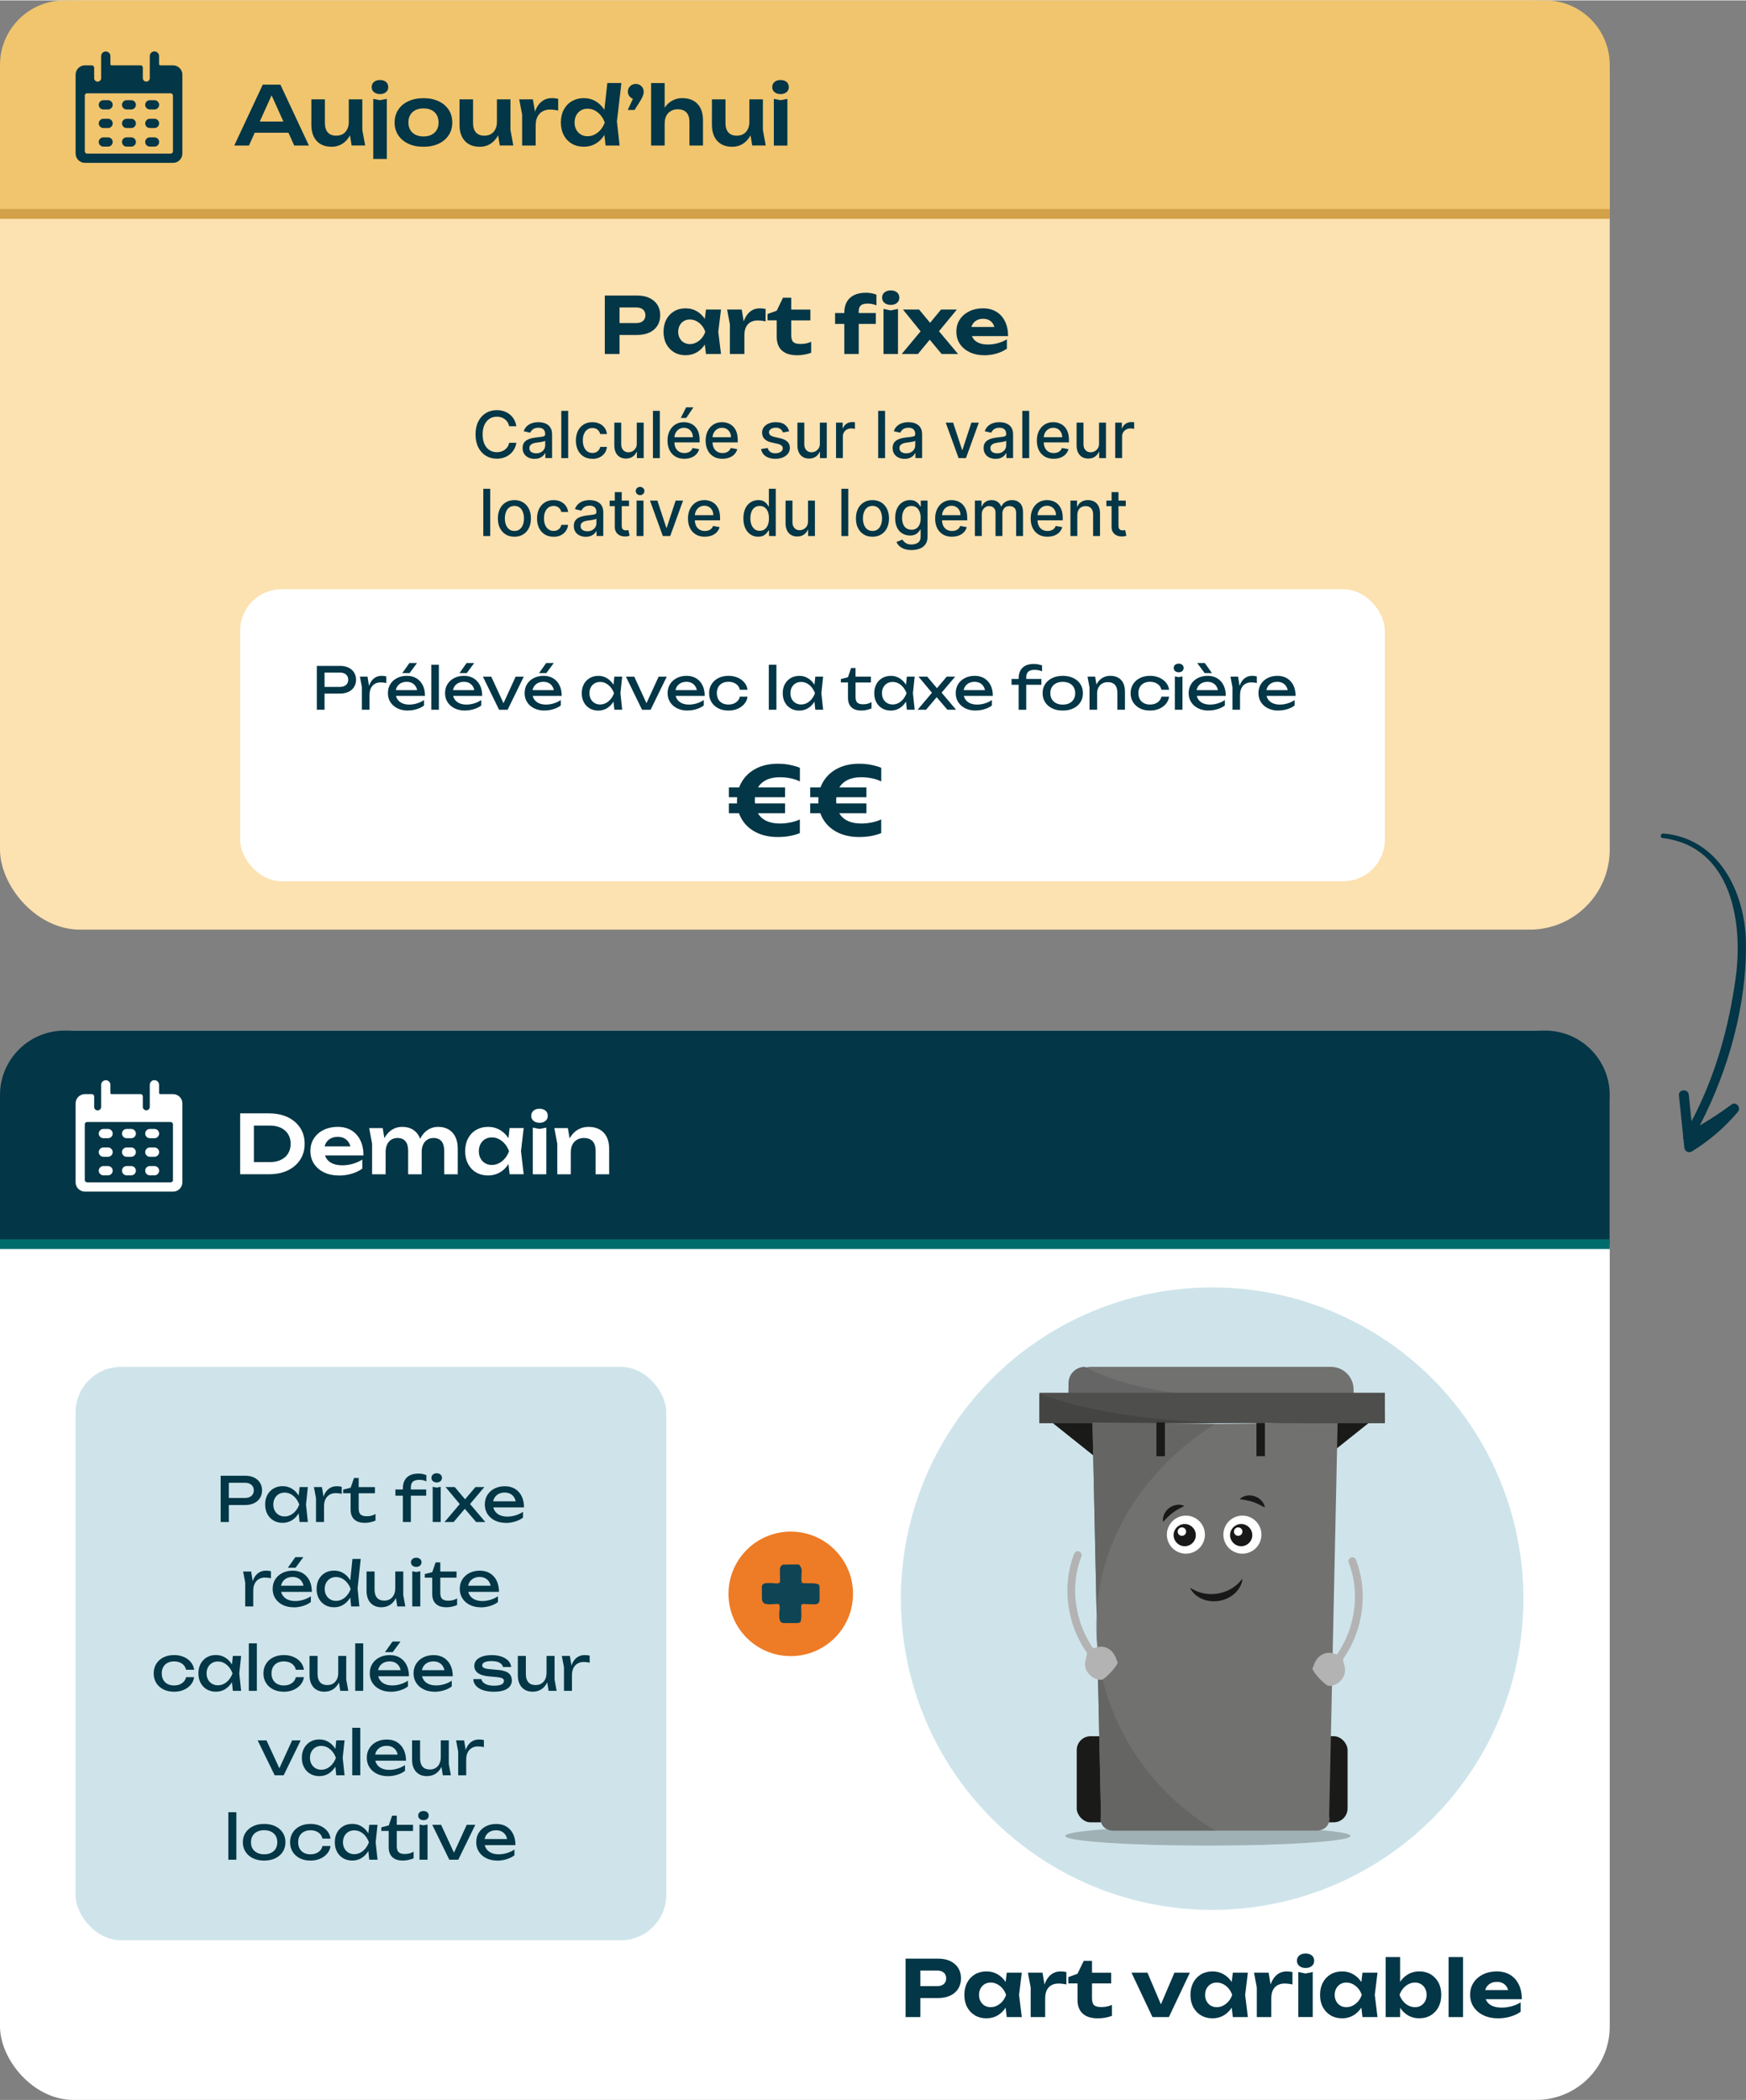 <svg xmlns="http://www.w3.org/2000/svg" viewBox="0 0 537.65 646.54" width="537" height="646">
  <rect x="0" y="0" width="537.65" height="646.54" fill="#808080" stroke="none"/>
  <g style="isolation: isolate;">
    <g id="Calque_1" data-name="Calque 1">
      <g>
        <g>
          <rect x="0" y="317.25" width="495.69" height="329.29" rx="22.64" ry="22.64" style="fill: #fff;"/>
          <rect x="23.27" y="420.79" width="181.9" height="176.6" rx="14.03" ry="14.03" style="fill: #cee4ea;"/>
          <g>
            <circle cx="243.5" cy="490.7" r="19.17" style="fill: #ee7b25;"/>
            <path d="M234.62,490.41c-.02-.78-.03-1.37-.03-1.74,0-.21.03-.39.09-.55.06-.16.16-.29.29-.38.13-.09.25-.17.38-.22.11-.06.29-.1.51-.11s.39-.03.51-.03h1.06c.15,0,.38.02.68.04.31.03.57.05.77.07.21.02.42,0,.64-.02.22-.03.39-.11.51-.22s.18-.3.18-.53c0-.44,0-1.04-.03-1.8-.02-.75-.03-1.37-.03-1.84,0-.26.11-.55.31-.86.21-.31.44-.48.71-.51.62-.03,2.15-.04,4.6-.04.3,0,.55.24.77.71s.33.87.33,1.19c0,.06,0,.25-.03.55-.02.31-.03.63-.04.97-.02.34-.03.67-.03,1.02s.03.63.09.86c.06.24.13.37.22.39.24.06.82.09,1.77.09h1.04c.17,0,.38,0,.64.02s.49.04.68.07c.19.03.38.07.55.13.18.06.32.14.42.25s.16.23.16.38c.03.5.04,1.92.04,4.25,0,.41-.13.74-.39,1s-.62.38-1.06.38c-.32,0-.74,0-1.23-.03s-.91-.03-1.23-.03c-.09,0-.23,0-.42-.02s-.35-.03-.49-.03-.27.02-.42.04-.25.1-.33.2c-.07.11-.11.25-.11.42,0,.26.02.73.04,1.39.03.67.04,1.23.03,1.7-.02.47-.07.93-.16,1.37-.06.5-.46.75-1.19.75h-4.07c-.24,0-.44-.04-.6-.11-.17-.07-.3-.19-.39-.35-.11-.17-.18-.32-.25-.49-.06-.16-.1-.37-.11-.62-.02-.25-.03-.46-.04-.62-.02-.17-.02-.39,0-.67.02-.28.03-.46.03-.55,0-.11.02-.3.04-.55s.05-.47.07-.67,0-.39-.03-.6-.09-.37-.18-.49c-.09-.11-.22-.18-.39-.18-.24,0-.62.03-1.15.07s-.97.07-1.32.07-.74-.04-1.15-.11c-.41-.07-.72-.25-.93-.55-.21-.3-.31-.67-.31-1.15,0-.39,0-.96-.03-1.75l.02.02h0Z" style="fill: #0f4455;"/>
          </g>
          <rect x="0" width="495.69" height="286.16" rx="24.66" ry="24.66" style="fill: #fce1b1;"/>
          <g>
            <path d="M158.99,131.13h-2.22c-.08-.47-.24-.89-.48-1.25-.23-.36-.52-.67-.85-.92-.34-.25-.71-.44-1.12-.57-.42-.13-.85-.19-1.32-.19-.84,0-1.59.21-2.25.63-.66.42-1.18,1.04-1.56,1.85-.38.81-.57,1.81-.57,2.98s.19,2.18.57,3c.38.81.9,1.43,1.57,1.85.66.42,1.41.62,2.24.62.46,0,.9-.06,1.31-.19.41-.12.79-.31,1.13-.56s.62-.55.86-.91.4-.77.49-1.23h2.22c-.12.72-.35,1.38-.69,1.98-.34.6-.77,1.12-1.3,1.55-.53.43-1.13.77-1.81,1-.68.24-1.42.36-2.22.36-1.26,0-2.38-.3-3.37-.9-.99-.6-1.76-1.46-2.33-2.58-.57-1.12-.85-2.45-.85-4s.28-2.89.85-4c.57-1.12,1.34-1.97,2.33-2.57.98-.6,2.1-.9,3.36-.9.77,0,1.49.11,2.16.33s1.27.54,1.81.97.98.94,1.33,1.55.59,1.3.71,2.08Z" style="fill: #033646;"/>
            <path d="M164.62,141.18c-.69,0-1.32-.13-1.88-.39-.56-.26-1-.63-1.32-1.13s-.49-1.1-.49-1.81c0-.62.12-1.12.36-1.52.24-.4.56-.71.96-.94s.85-.41,1.35-.53,1-.21,1.52-.27c.65-.08,1.18-.14,1.59-.19s.7-.13.89-.25c.18-.11.28-.3.28-.55v-.05c0-.62-.17-1.1-.52-1.44-.35-.34-.87-.51-1.55-.51s-1.28.16-1.69.47c-.41.32-.69.66-.85,1.05l-2-.45c.24-.66.58-1.2,1.04-1.61.46-.41.98-.71,1.58-.89.6-.19,1.22-.28,1.88-.28.44,0,.9.05,1.39.15.49.1.95.29,1.38.56.43.27.78.65,1.05,1.15.28.5.41,1.15.41,1.94v7.24h-2.07v-1.49h-.09c-.14.27-.34.54-.62.81-.28.26-.63.49-1.06.66-.43.18-.95.26-1.55.26ZM165.08,139.48c.59,0,1.09-.12,1.51-.35.42-.23.74-.54.96-.91.22-.38.33-.78.33-1.21v-1.41c-.08.08-.22.15-.44.21-.21.06-.46.12-.73.16-.28.04-.54.08-.8.12-.26.04-.48.07-.65.09-.41.05-.79.14-1.13.26s-.61.3-.81.53-.3.53-.3.91c0,.53.19.92.58,1.19.39.27.88.4,1.48.4Z" style="fill: #033646;"/>
            <path d="M174.96,126.4v14.55h-2.12v-14.55h2.12Z" style="fill: #033646;"/>
            <path d="M182.41,141.16c-1.06,0-1.96-.24-2.72-.72-.76-.48-1.34-1.14-1.75-1.99s-.61-1.82-.61-2.91.21-2.09.62-2.94c.42-.85,1-1.51,1.76-1.99.76-.48,1.65-.72,2.68-.72.83,0,1.57.15,2.22.46.65.3,1.17.73,1.57,1.28.4.55.64,1.19.71,1.92h-2.07c-.11-.51-.37-.95-.78-1.32-.41-.37-.95-.55-1.62-.55-.59,0-1.11.16-1.55.47-.44.31-.79.75-1.03,1.32-.25.57-.37,1.24-.37,2.02s.12,1.48.36,2.06c.24.58.58,1.02,1.03,1.34.44.32.96.48,1.57.48.4,0,.77-.07,1.1-.22.33-.15.61-.36.83-.64.22-.28.38-.62.47-1.01h2.07c-.08.71-.31,1.34-.69,1.89s-.9.99-1.54,1.31-1.39.48-2.25.48Z" style="fill: #033646;"/>
            <path d="M196.08,136.42v-6.38h2.13v10.91h-2.09v-1.89h-.11c-.25.58-.65,1.07-1.2,1.45s-1.24.58-2.06.58c-.7,0-1.32-.15-1.86-.46-.54-.31-.96-.77-1.26-1.38-.31-.61-.46-1.37-.46-2.27v-6.94h2.12v6.68c0,.74.21,1.33.62,1.78.41.44.95.66,1.61.66.4,0,.79-.1,1.19-.3.4-.2.72-.5.99-.9s.39-.91.39-1.53Z" style="fill: #033646;"/>
            <path d="M203.18,126.4v14.55h-2.12v-14.55h2.12Z" style="fill: #033646;"/>
            <path d="M210.74,141.16c-1.08,0-2-.23-2.77-.69-.77-.46-1.37-1.11-1.79-1.95-.42-.84-.63-1.83-.63-2.96s.21-2.1.63-2.95,1.01-1.52,1.76-2c.75-.48,1.64-.72,2.65-.72.62,0,1.21.1,1.79.3.58.2,1.1.52,1.56.96s.82,1,1.09,1.69c.26.69.4,1.54.4,2.52v.75h-8.67v-1.59h6.59c0-.56-.11-1.05-.34-1.49-.23-.43-.55-.78-.96-1.03-.41-.25-.89-.38-1.44-.38-.6,0-1.12.15-1.56.44-.44.29-.78.67-1.02,1.14s-.36.97-.36,1.52v1.24c0,.73.13,1.35.39,1.86.26.51.62.9,1.08,1.17.46.27,1.01.4,1.63.4.4,0,.77-.06,1.1-.17.33-.12.62-.29.86-.52.24-.23.43-.52.55-.86l2.01.36c-.16.59-.45,1.11-.86,1.55-.41.44-.93.79-1.56,1.03-.62.24-1.33.37-2.13.37ZM209.63,128.58l1.66-3.27h2.24l-2.2,3.27h-1.7Z" style="fill: #033646;"/>
            <path d="M222.48,141.16c-1.08,0-2-.23-2.77-.69-.77-.46-1.37-1.11-1.79-1.95-.42-.84-.63-1.83-.63-2.96s.21-2.1.63-2.95,1.01-1.52,1.76-2c.75-.48,1.64-.72,2.65-.72.62,0,1.21.1,1.79.3.58.2,1.1.52,1.56.96s.82,1,1.09,1.69c.26.69.4,1.54.4,2.52v.75h-8.67v-1.59h6.59c0-.56-.11-1.05-.34-1.49-.23-.43-.55-.78-.96-1.03-.41-.25-.89-.38-1.44-.38-.6,0-1.12.15-1.56.44-.44.29-.78.67-1.02,1.14s-.36.97-.36,1.52v1.24c0,.73.13,1.35.39,1.86.26.51.62.9,1.08,1.17.46.27,1.01.4,1.63.4.4,0,.77-.06,1.1-.17.33-.12.62-.29.86-.52.24-.23.43-.52.55-.86l2.01.36c-.16.59-.45,1.11-.86,1.55-.41.44-.93.79-1.56,1.03-.62.24-1.33.37-2.13.37Z" style="fill: #033646;"/>
            <path d="M243,132.7l-1.92.34c-.08-.25-.21-.48-.38-.7-.17-.22-.41-.4-.7-.55-.29-.14-.66-.21-1.1-.21-.6,0-1.1.13-1.5.4-.4.27-.6.61-.6,1.03,0,.37.14.66.41.88s.71.41,1.31.55l1.73.4c1,.23,1.75.59,2.24,1.07.49.48.74,1.11.74,1.88,0,.65-.19,1.23-.56,1.74-.38.51-.9.91-1.57,1.2s-1.45.43-2.33.43c-1.22,0-2.22-.26-2.99-.78s-1.25-1.27-1.42-2.23l2.05-.31c.13.53.39.94.79,1.21.4.27.92.41,1.55.41.7,0,1.25-.15,1.67-.44.42-.29.62-.65.62-1.07,0-.34-.13-.63-.38-.86-.25-.23-.64-.41-1.16-.53l-1.85-.41c-1.02-.23-1.77-.6-2.25-1.11-.49-.51-.73-1.15-.73-1.92,0-.64.18-1.21.54-1.69.36-.48.86-.86,1.49-1.13.63-.27,1.36-.41,2.18-.41,1.18,0,2.11.25,2.78.76.68.51,1.12,1.19,1.34,2.04Z" style="fill: #033646;"/>
            <path d="M252.46,136.42v-6.38h2.13v10.91h-2.09v-1.89h-.11c-.25.58-.65,1.07-1.2,1.45s-1.24.58-2.06.58c-.7,0-1.32-.15-1.86-.46-.54-.31-.96-.77-1.26-1.38-.31-.61-.46-1.37-.46-2.27v-6.94h2.12v6.68c0,.74.21,1.33.62,1.78.41.44.95.66,1.61.66.4,0,.79-.1,1.19-.3.4-.2.72-.5.99-.9s.39-.91.39-1.53Z" style="fill: #033646;"/>
            <path d="M257.44,140.94v-10.91h2.05v1.73h.11c.2-.59.55-1.05,1.05-1.39.5-.34,1.08-.51,1.71-.51.13,0,.29,0,.47.01.18,0,.33.02.43.04v2.03c-.09-.02-.24-.05-.46-.08-.22-.03-.44-.05-.65-.05-.5,0-.95.11-1.34.32-.39.21-.7.5-.93.87s-.34.79-.34,1.27v6.66h-2.12Z" style="fill: #033646;"/>
            <path d="M272.54,126.4v14.55h-2.12v-14.55h2.12Z" style="fill: #033646;"/>
            <path d="M278.57,141.18c-.69,0-1.32-.13-1.88-.39s-1-.63-1.32-1.13c-.33-.49-.49-1.1-.49-1.81,0-.62.12-1.12.36-1.52.24-.4.56-.71.96-.94s.85-.41,1.35-.53,1-.21,1.52-.27c.65-.08,1.18-.14,1.59-.19s.7-.13.89-.25c.18-.11.28-.3.28-.55v-.05c0-.62-.17-1.1-.52-1.44-.35-.34-.87-.51-1.55-.51s-1.28.16-1.69.47c-.41.32-.69.66-.85,1.05l-2-.45c.24-.66.58-1.2,1.04-1.61.46-.41.98-.71,1.58-.89.6-.19,1.22-.28,1.88-.28.44,0,.9.05,1.39.15s.95.29,1.38.56.78.65,1.05,1.15c.27.5.41,1.15.41,1.94v7.24h-2.07v-1.49h-.08c-.14.27-.34.54-.62.81-.27.26-.63.49-1.06.66-.43.18-.95.26-1.55.26ZM279.03,139.48c.59,0,1.09-.12,1.51-.35.42-.23.74-.54.96-.91.22-.38.33-.78.33-1.21v-1.41c-.08.08-.22.15-.44.21-.22.06-.46.12-.74.16s-.54.08-.8.12c-.26.04-.48.07-.65.09-.41.05-.79.14-1.12.26-.34.12-.61.3-.81.53s-.3.53-.3.91c0,.53.19.92.58,1.19.39.27.88.4,1.48.4Z" style="fill: #033646;"/>
            <path d="M301.41,130.03l-3.96,10.91h-2.27l-3.96-10.91h2.28l2.76,8.39h.11l2.75-8.39h2.28Z" style="fill: #033646;"/>
            <path d="M306.58,141.18c-.69,0-1.32-.13-1.88-.39-.56-.26-1-.63-1.32-1.13s-.49-1.1-.49-1.81c0-.62.12-1.12.36-1.52.24-.4.56-.71.96-.94s.85-.41,1.35-.53,1-.21,1.52-.27c.65-.08,1.18-.14,1.59-.19s.7-.13.89-.25c.18-.11.28-.3.28-.55v-.05c0-.62-.17-1.1-.52-1.44-.35-.34-.87-.51-1.55-.51s-1.28.16-1.69.47c-.41.32-.69.66-.85,1.05l-2-.45c.24-.66.58-1.2,1.04-1.61.46-.41.98-.71,1.58-.89.6-.19,1.22-.28,1.88-.28.44,0,.9.05,1.39.15.49.1.95.29,1.38.56.43.27.78.65,1.05,1.15.28.5.41,1.15.41,1.94v7.24h-2.07v-1.49h-.09c-.14.27-.34.54-.62.81-.28.26-.63.49-1.06.66-.43.18-.95.26-1.55.26ZM307.04,139.48c.59,0,1.09-.12,1.51-.35.42-.23.74-.54.96-.91.22-.38.33-.78.33-1.21v-1.41c-.08.08-.22.15-.44.21-.21.06-.46.12-.73.16-.28.04-.54.08-.8.12-.26.04-.48.07-.65.09-.41.05-.79.14-1.13.26s-.61.3-.81.53-.3.53-.3.91c0,.53.19.92.58,1.19.39.27.88.4,1.48.4Z" style="fill: #033646;"/>
            <path d="M316.92,126.4v14.55h-2.12v-14.55h2.12Z" style="fill: #033646;"/>
            <path d="M324.47,141.16c-1.08,0-2-.23-2.77-.69-.77-.46-1.37-1.11-1.79-1.95-.42-.84-.63-1.83-.63-2.96s.21-2.1.63-2.95,1.01-1.52,1.76-2c.75-.48,1.64-.72,2.65-.72.62,0,1.21.1,1.79.3.58.2,1.1.52,1.56.96s.82,1,1.09,1.69c.26.69.4,1.54.4,2.52v.75h-8.67v-1.59h6.59c0-.56-.11-1.05-.34-1.49-.23-.43-.55-.78-.96-1.03-.41-.25-.89-.38-1.44-.38-.6,0-1.12.15-1.56.44-.44.29-.78.67-1.02,1.14s-.36.97-.36,1.52v1.24c0,.73.13,1.35.39,1.86.26.51.62.9,1.08,1.17.46.27,1.01.4,1.63.4.4,0,.77-.06,1.1-.17.33-.12.62-.29.86-.52.24-.23.43-.52.55-.86l2.01.36c-.16.59-.45,1.11-.86,1.55-.41.44-.93.79-1.56,1.03-.62.24-1.33.37-2.13.37Z" style="fill: #033646;"/>
            <path d="M338.43,136.42v-6.38h2.13v10.91h-2.09v-1.89h-.11c-.25.58-.65,1.07-1.2,1.45s-1.24.58-2.06.58c-.7,0-1.32-.15-1.86-.46-.54-.31-.96-.77-1.26-1.38-.31-.61-.46-1.37-.46-2.27v-6.94h2.12v6.68c0,.74.21,1.33.62,1.78.41.44.95.66,1.61.66.4,0,.79-.1,1.19-.3.4-.2.72-.5.99-.9s.39-.91.39-1.53Z" style="fill: #033646;"/>
            <path d="M343.41,140.94v-10.91h2.05v1.73h.11c.2-.59.55-1.05,1.05-1.39.5-.34,1.08-.51,1.72-.51.13,0,.29,0,.47.01.18,0,.33.02.43.04v2.03c-.08-.02-.24-.05-.45-.08-.22-.03-.44-.05-.65-.05-.5,0-.95.11-1.34.32-.39.21-.7.5-.93.87-.23.37-.34.79-.34,1.27v6.66h-2.12Z" style="fill: #033646;"/>
            <path d="M150.95,150.4v14.55h-2.12v-14.55h2.12Z" style="fill: #033646;"/>
            <path d="M158.4,165.16c-1.02,0-1.92-.23-2.68-.7-.76-.47-1.35-1.12-1.78-1.97s-.63-1.83-.63-2.96.21-2.12.63-2.97c.42-.85,1.01-1.5,1.78-1.97.76-.47,1.66-.7,2.68-.7s1.92.23,2.68.7c.76.47,1.35,1.13,1.78,1.97.42.85.63,1.84.63,2.97s-.21,2.11-.63,2.96-1.01,1.5-1.78,1.97c-.76.47-1.66.7-2.68.7ZM158.41,163.38c.66,0,1.21-.17,1.65-.53.44-.35.76-.82.97-1.4.21-.58.32-1.22.32-1.92s-.11-1.34-.32-1.92c-.21-.58-.53-1.05-.97-1.41-.44-.35-.99-.53-1.65-.53s-1.22.18-1.66.53c-.44.36-.76.83-.97,1.41-.21.58-.32,1.22-.32,1.92s.11,1.34.32,1.92c.21.58.54,1.05.97,1.4.44.35.99.53,1.66.53Z" style="fill: #033646;"/>
            <path d="M170.45,165.16c-1.06,0-1.96-.24-2.72-.72-.76-.48-1.34-1.14-1.75-1.99s-.61-1.82-.61-2.91.21-2.09.62-2.94c.42-.85,1-1.51,1.76-1.99.76-.48,1.65-.72,2.68-.72.83,0,1.57.15,2.22.46.65.3,1.17.73,1.57,1.28.4.55.64,1.19.71,1.92h-2.07c-.11-.51-.37-.95-.78-1.32-.41-.37-.95-.55-1.62-.55-.59,0-1.11.16-1.55.47-.44.31-.79.75-1.03,1.32-.25.57-.37,1.24-.37,2.02s.12,1.48.36,2.06c.24.58.58,1.02,1.03,1.34.44.32.96.48,1.57.48.4,0,.77-.07,1.1-.22.33-.15.61-.36.83-.64.22-.28.38-.62.47-1.01h2.07c-.08.71-.31,1.34-.69,1.89s-.9.99-1.54,1.31-1.39.48-2.25.48Z" style="fill: #033646;"/>
            <path d="M180.39,165.18c-.69,0-1.32-.13-1.88-.39s-1-.63-1.32-1.13c-.33-.49-.49-1.1-.49-1.81,0-.62.12-1.12.36-1.52.24-.4.56-.71.96-.94s.85-.41,1.35-.53,1-.21,1.52-.27c.65-.08,1.18-.14,1.59-.19s.7-.13.89-.25c.18-.11.28-.3.28-.55v-.05c0-.62-.17-1.1-.52-1.44-.35-.34-.87-.51-1.55-.51s-1.28.16-1.69.47c-.41.32-.69.66-.85,1.05l-2-.45c.24-.66.58-1.2,1.04-1.61.46-.41.98-.71,1.58-.89.6-.19,1.22-.28,1.88-.28.44,0,.9.05,1.39.15s.95.29,1.38.56.78.65,1.05,1.15c.27.5.41,1.15.41,1.94v7.24h-2.07v-1.49h-.08c-.14.27-.34.54-.62.81-.27.26-.63.49-1.06.66-.43.18-.95.26-1.55.26ZM180.85,163.48c.59,0,1.09-.12,1.51-.35.42-.23.74-.54.96-.91.22-.38.33-.78.33-1.21v-1.41c-.08.08-.22.15-.44.21-.22.06-.46.12-.74.16s-.54.08-.8.12c-.26.04-.48.07-.65.09-.41.05-.79.14-1.12.26-.34.12-.61.3-.81.53s-.3.53-.3.91c0,.53.19.92.58,1.19.39.27.88.4,1.48.4Z" style="fill: #033646;"/>
            <path d="M193.69,154.03v1.71h-5.96v-1.71h5.96ZM189.33,151.42h2.12v10.32c0,.41.06.72.18.93s.28.35.48.42c.2.07.41.11.64.11.17,0,.32-.01.45-.04.13-.02.23-.04.3-.06l.38,1.75c-.12.05-.3.1-.53.15s-.51.08-.85.08c-.56,0-1.08-.09-1.56-.3-.48-.21-.87-.53-1.17-.97-.3-.44-.45-.98-.45-1.64v-10.76Z" style="fill: #033646;"/>
            <path d="M197.1,152.35c-.37,0-.69-.12-.95-.37-.26-.25-.39-.55-.39-.89s.13-.65.39-.9c.26-.25.58-.37.95-.37s.69.12.95.37c.26.25.39.55.39.89s-.13.65-.39.9c-.26.25-.58.37-.95.37ZM196.03,164.94v-10.91h2.12v10.91h-2.12Z" style="fill: #033646;"/>
            <path d="M210.34,154.03l-3.96,10.91h-2.27l-3.96-10.91h2.28l2.76,8.39h.11l2.75-8.39h2.28Z" style="fill: #033646;"/>
            <path d="M217.04,165.16c-1.08,0-2-.23-2.77-.69-.77-.46-1.37-1.11-1.79-1.95-.42-.84-.63-1.83-.63-2.96s.21-2.1.63-2.95,1.01-1.52,1.76-2c.75-.48,1.64-.72,2.65-.72.62,0,1.21.1,1.79.3.58.2,1.1.52,1.56.96s.82,1,1.09,1.69c.26.69.4,1.54.4,2.52v.75h-8.67v-1.59h6.59c0-.56-.11-1.05-.34-1.49-.23-.43-.55-.78-.96-1.03-.41-.25-.89-.38-1.44-.38-.6,0-1.12.15-1.56.44-.44.29-.78.67-1.02,1.14s-.36.97-.36,1.52v1.24c0,.73.13,1.35.39,1.86.26.51.62.9,1.08,1.17.46.27,1.01.4,1.63.4.4,0,.77-.06,1.1-.17.33-.12.62-.29.86-.52.24-.23.43-.52.55-.86l2.01.36c-.16.59-.45,1.11-.86,1.55-.41.44-.93.79-1.56,1.03-.62.24-1.33.37-2.13.37Z" style="fill: #033646;"/>
            <path d="M233.47,165.16c-.88,0-1.67-.23-2.35-.68s-1.23-1.1-1.62-1.94c-.39-.84-.59-1.85-.59-3.03s.2-2.19.59-3.03.94-1.48,1.63-1.92c.69-.44,1.47-.67,2.35-.67.68,0,1.22.11,1.64.34.41.22.74.49.97.79.23.3.41.56.54.79h.13v-5.41h2.12v14.55h-2.07v-1.7h-.18c-.13.23-.31.5-.55.79-.24.3-.57.56-.98.78-.42.22-.96.33-1.62.33ZM233.94,163.34c.61,0,1.13-.16,1.55-.49.42-.32.75-.77.97-1.35.22-.58.33-1.25.33-2.02s-.11-1.42-.33-1.99-.54-1.01-.96-1.33c-.42-.32-.94-.48-1.56-.48s-1.17.17-1.6.5c-.43.33-.75.78-.96,1.36s-.32,1.22-.32,1.94.11,1.38.33,1.97.54,1.04.97,1.38c.43.34.96.51,1.59.51Z" style="fill: #033646;"/>
            <path d="M248.81,160.42v-6.38h2.13v10.91h-2.09v-1.89h-.11c-.25.58-.65,1.07-1.2,1.45-.55.39-1.24.58-2.06.58-.7,0-1.32-.15-1.86-.46-.54-.31-.96-.77-1.26-1.38-.31-.61-.46-1.37-.46-2.27v-6.94h2.12v6.68c0,.74.21,1.33.62,1.78s.95.66,1.6.66c.4,0,.79-.1,1.19-.3.39-.2.72-.5.99-.9.26-.4.39-.91.39-1.53Z" style="fill: #033646;"/>
            <path d="M261.21,150.4v14.55h-2.12v-14.55h2.12Z" style="fill: #033646;"/>
            <path d="M268.66,165.16c-1.02,0-1.92-.23-2.68-.7-.76-.47-1.35-1.12-1.78-1.97s-.63-1.83-.63-2.96.21-2.12.63-2.97c.42-.85,1.01-1.5,1.78-1.97.76-.47,1.66-.7,2.68-.7s1.92.23,2.68.7c.76.47,1.35,1.13,1.78,1.97.42.85.63,1.84.63,2.97s-.21,2.11-.63,2.96-1.01,1.5-1.78,1.97c-.76.47-1.66.7-2.68.7ZM268.67,163.38c.66,0,1.21-.17,1.65-.53.44-.35.76-.82.97-1.4.21-.58.32-1.22.32-1.92s-.11-1.34-.32-1.92c-.21-.58-.53-1.05-.97-1.41-.44-.35-.99-.53-1.65-.53s-1.22.18-1.66.53c-.44.36-.76.83-.97,1.41-.21.58-.32,1.22-.32,1.92s.11,1.34.32,1.92c.21.58.54,1.05.97,1.4.44.35.99.53,1.66.53Z" style="fill: #033646;"/>
            <path d="M280.68,169.26c-.87,0-1.61-.11-2.23-.34-.62-.23-1.13-.53-1.52-.9-.39-.37-.69-.78-.88-1.23l1.83-.75c.13.21.3.43.51.66.22.23.51.43.88.6.37.17.85.25,1.44.25.8,0,1.47-.2,2-.59.53-.39.79-1.01.79-1.86v-2.14h-.13c-.13.23-.31.49-.55.77s-.57.53-.98.74c-.42.21-.96.31-1.63.31-.86,0-1.64-.2-2.33-.61-.69-.41-1.23-1-1.63-1.8s-.6-1.77-.6-2.93.2-2.15.59-2.98c.39-.83.94-1.46,1.63-1.91.69-.44,1.47-.66,2.35-.66.68,0,1.22.11,1.64.34s.74.49.98.79c.23.3.42.56.54.79h.16v-1.77h2.08v11.15c0,.94-.22,1.71-.65,2.31s-1.02,1.05-1.76,1.33-1.58.43-2.5.43ZM280.66,163.02c.61,0,1.13-.14,1.55-.43.42-.29.75-.7.97-1.24.22-.54.33-1.18.33-1.94s-.11-1.38-.33-1.94c-.22-.56-.54-1-.96-1.31-.42-.32-.94-.47-1.56-.47s-1.17.16-1.6.49-.75.78-.96,1.34c-.22.56-.32,1.19-.32,1.89s.11,1.34.33,1.88.54.96.97,1.26c.43.3.96.45,1.59.45Z" style="fill: #033646;"/>
            <path d="M293.15,165.16c-1.08,0-2-.23-2.77-.69-.77-.46-1.37-1.11-1.79-1.95-.42-.84-.63-1.83-.63-2.96s.21-2.1.63-2.95,1.01-1.52,1.76-2c.75-.48,1.64-.72,2.65-.72.62,0,1.21.1,1.79.3.58.2,1.1.52,1.56.96s.82,1,1.09,1.69c.26.69.4,1.54.4,2.52v.75h-8.67v-1.59h6.59c0-.56-.11-1.05-.34-1.49-.23-.43-.55-.78-.96-1.03-.41-.25-.89-.38-1.44-.38-.6,0-1.12.15-1.56.44-.44.29-.78.67-1.02,1.14s-.36.97-.36,1.52v1.24c0,.73.13,1.35.39,1.86.26.51.62.9,1.08,1.17.46.27,1.01.4,1.63.4.4,0,.77-.06,1.1-.17.33-.12.62-.29.86-.52.24-.23.43-.52.55-.86l2.01.36c-.16.59-.45,1.11-.86,1.55-.41.44-.93.79-1.56,1.03-.62.24-1.33.37-2.13.37Z" style="fill: #033646;"/>
            <path d="M300.2,164.94v-10.91h2.04v1.78h.13c.23-.6.6-1.07,1.12-1.41.52-.34,1.13-.51,1.85-.51s1.34.17,1.84.51.86.81,1.1,1.41h.11c.26-.58.67-1.05,1.24-1.4.57-.35,1.25-.52,2.03-.52.99,0,1.8.31,2.42.93.63.62.94,1.56.94,2.81v7.32h-2.12v-7.12c0-.74-.2-1.27-.6-1.61-.4-.33-.88-.5-1.44-.5-.69,0-1.23.21-1.61.64s-.58.97-.58,1.63v6.95h-2.12v-7.25c0-.59-.18-1.07-.55-1.43-.37-.36-.85-.54-1.44-.54-.4,0-.77.11-1.11.32-.34.21-.61.5-.82.88-.21.37-.31.81-.31,1.3v6.73h-2.12Z" style="fill: #033646;"/>
            <path d="M322.57,165.16c-1.08,0-2-.23-2.77-.69-.77-.46-1.37-1.11-1.79-1.95-.42-.84-.63-1.83-.63-2.96s.21-2.1.63-2.95,1.01-1.52,1.76-2c.75-.48,1.64-.72,2.65-.72.62,0,1.21.1,1.79.3.58.2,1.1.52,1.55.96.46.44.82,1,1.09,1.69.27.69.4,1.54.4,2.52v.75h-8.67v-1.59h6.59c0-.56-.11-1.05-.34-1.49-.23-.43-.55-.78-.96-1.03-.41-.25-.89-.38-1.44-.38-.6,0-1.12.15-1.56.44s-.78.67-1.02,1.14-.36.97-.36,1.52v1.24c0,.73.13,1.35.39,1.86.26.51.62.9,1.08,1.17s1.01.4,1.63.4c.4,0,.77-.06,1.1-.17.33-.12.62-.29.86-.52.24-.23.43-.52.55-.86l2.01.36c-.16.59-.45,1.11-.86,1.55-.42.44-.93.79-1.56,1.03-.62.24-1.33.37-2.13.37Z" style="fill: #033646;"/>
            <path d="M331.74,158.46v6.48h-2.12v-10.91h2.04v1.78h.14c.25-.58.64-1.04,1.18-1.39.54-.35,1.22-.53,2.04-.53.74,0,1.39.15,1.95.46s.99.77,1.3,1.38c.31.61.46,1.37.46,2.27v6.94h-2.12v-6.68c0-.79-.21-1.41-.62-1.86-.41-.45-.98-.67-1.7-.67-.49,0-.93.11-1.31.32-.38.21-.68.52-.9.93-.22.41-.33.9-.33,1.48Z" style="fill: #033646;"/>
            <path d="M346.66,154.03v1.71h-5.96v-1.71h5.96ZM342.3,151.42h2.12v10.32c0,.41.06.72.18.93s.28.35.48.42.41.11.64.11c.17,0,.32-.01.45-.04.13-.02.23-.04.3-.06l.38,1.75c-.12.05-.3.1-.53.15-.23.05-.51.08-.85.08-.56,0-1.08-.09-1.56-.3-.48-.21-.87-.53-1.17-.97-.3-.44-.45-.98-.45-1.64v-10.76Z" style="fill: #033646;"/>
          </g>
          <path d="M19.85,0h455.98C486.79,0,495.69,8.9,495.69,19.85v45.9H0V19.85C0,8.9,8.9,0,19.85,0Z" style="fill: #f1c56d;"/>
          <path d="M19.85,317.25h455.98c10.96,0,19.85,8.9,19.85,19.85v45.9H0v-45.9C0,326.15,8.9,317.25,19.85,317.25Z" style="fill: #033646;"/>
          <g>
            <path d="M86.35,25.95l8.77,18.75h-4.52l-7.67-17.02h1.4l-7.67,17.02h-4.53l8.78-18.75h5.45ZM77.03,40.75v-3.45h13v3.45h-13Z" style="fill: #033646;"/>
            <path d="M102.1,45.08c-1.32,0-2.44-.27-3.36-.81s-1.63-1.31-2.12-2.31-.74-2.18-.74-3.55v-7.93h4.17v7.3c0,1.27.3,2.23.9,2.89.6.66,1.45.99,2.55.99.82,0,1.51-.17,2.09-.51.57-.34,1.02-.84,1.34-1.49.32-.65.48-1.41.48-2.28l1.35.73c-.17,1.47-.56,2.72-1.17,3.76-.62,1.04-1.4,1.84-2.34,2.39-.94.55-1.99.83-3.14.83ZM108.28,44.7l-.88-5.4v-8.83h4.17v9.45l.88,4.77h-4.17Z" style="fill: #033646;"/>
            <path d="M117,28.85c-.75,0-1.36-.2-1.84-.59s-.71-.91-.71-1.56.24-1.2.71-1.59,1.09-.59,1.84-.59,1.38.2,1.85.59.7.92.7,1.59-.23,1.17-.7,1.56-1.08.59-1.85.59ZM114.93,30.33l2.08.4,2.1-.4v18.5h-4.17v-18.5Z" style="fill: #033646;"/>
            <path d="M130.4,45.08c-1.77,0-3.32-.31-4.65-.94-1.33-.62-2.38-1.5-3.12-2.62s-1.12-2.43-1.12-3.91.38-2.81,1.12-3.94,1.79-2,3.12-2.62c1.33-.62,2.88-.94,4.65-.94s3.32.31,4.65.94c1.33.62,2.37,1.5,3.11,2.62s1.11,2.44,1.11,3.94-.37,2.79-1.11,3.91-1.78,2-3.11,2.62c-1.33.62-2.88.94-4.65.94ZM130.4,41.9c.97,0,1.8-.18,2.49-.53.69-.35,1.22-.85,1.6-1.49s.56-1.4.56-2.29-.19-1.67-.56-2.31c-.38-.64-.91-1.14-1.6-1.49-.69-.35-1.52-.52-2.49-.52s-1.77.17-2.47.52-1.24.85-1.61,1.49c-.38.64-.56,1.41-.56,2.31s.19,1.65.56,2.29.91,1.14,1.61,1.49c.7.35,1.53.53,2.47.53Z" style="fill: #033646;"/>
            <path d="M147.72,45.08c-1.32,0-2.44-.27-3.36-.81s-1.63-1.31-2.12-2.31-.74-2.18-.74-3.55v-7.93h4.17v7.3c0,1.27.3,2.23.9,2.89.6.66,1.45.99,2.55.99.82,0,1.51-.17,2.09-.51.57-.34,1.02-.84,1.34-1.49.32-.65.48-1.41.48-2.28l1.35.73c-.17,1.47-.56,2.72-1.17,3.76-.62,1.04-1.4,1.84-2.34,2.39-.94.55-1.99.83-3.14.83ZM153.9,44.7l-.88-5.4v-8.83h4.17v9.45l.88,4.77h-4.17Z" style="fill: #033646;"/>
            <path d="M159.88,30.48h4.22l.85,5.12v9.1h-4.17v-9.55l-.9-4.68ZM171.88,30.33v3.6c-.43-.1-.87-.18-1.3-.23s-.84-.08-1.22-.08c-.83,0-1.58.18-2.25.53-.67.35-1.19.89-1.58,1.62s-.58,1.66-.58,2.77l-.88-1.05c.1-1.02.28-1.97.55-2.86.27-.89.64-1.67,1.11-2.35.47-.67,1.06-1.21,1.76-1.6.7-.39,1.53-.59,2.5-.59.32,0,.64.02.96.06.33.04.63.1.91.16Z" style="fill: #033646;"/>
            <path d="M187.5,37.6c-.27,1.5-.75,2.81-1.46,3.94s-1.6,2-2.67,2.61c-1.08.62-2.28.92-3.61.92s-2.61-.31-3.67-.94c-1.07-.62-1.9-1.5-2.49-2.62s-.89-2.43-.89-3.91.29-2.81.89-3.94,1.42-2,2.49-2.62c1.07-.62,2.29-.94,3.67-.94s2.54.31,3.61.93,1.97,1.49,2.69,2.61,1.2,2.45,1.45,3.96ZM176.93,37.6c0,.83.17,1.57.51,2.2.34.63.81,1.13,1.41,1.49.6.36,1.29.54,2.08.54s1.52-.18,2.21-.54c.69-.36,1.3-.85,1.84-1.49s.95-1.37,1.25-2.2c-.3-.83-.72-1.57-1.25-2.21s-1.15-1.14-1.84-1.5c-.69-.36-1.43-.54-2.21-.54s-1.47.18-2.08.54c-.6.36-1.07.86-1.41,1.5-.34.64-.51,1.38-.51,2.21ZM186.48,44.7l-.6-5.38.8-1.7-.78-2.07,1.12-10.1h4.33l-1.38,11.85.83,7.4h-4.33Z" style="fill: #033646;"/>
            <path d="M193.3,33.75l2.23-4.8.25,1.52c-.45,0-.86-.11-1.23-.32s-.66-.5-.88-.86c-.22-.36-.33-.75-.33-1.19s.11-.85.33-1.21.51-.64.88-.85c.37-.21.78-.31,1.23-.31s.86.1,1.22.31c.37.21.66.5.88.86s.33.79.33,1.27c0,.42-.1.87-.3,1.36-.2.49-.55,1.13-1.05,1.91l-1.47,2.3h-2.08Z" style="fill: #033646;"/>
            <path d="M200.5,25.45h4.17v19.25h-4.17v-19.25ZM210.1,30.1c1.35,0,2.5.27,3.45.81.95.54,1.67,1.31,2.17,2.31s.75,2.19.75,3.58v7.9h-4.17v-7.27c0-1.28-.31-2.25-.92-2.91-.62-.66-1.51-.99-2.67-.99-.82,0-1.53.18-2.14.54-.61.36-1.08.85-1.4,1.49s-.49,1.39-.49,2.27l-1.38-.73c.18-1.5.59-2.77,1.21-3.8.62-1.03,1.42-1.83,2.39-2.38.97-.55,2.03-.83,3.2-.83Z" style="fill: #033646;"/>
            <path d="M225.45,45.08c-1.32,0-2.44-.27-3.36-.81s-1.63-1.31-2.12-2.31-.74-2.18-.74-3.55v-7.93h4.17v7.3c0,1.27.3,2.23.9,2.89.6.66,1.45.99,2.55.99.82,0,1.51-.17,2.09-.51.57-.34,1.02-.84,1.34-1.49.32-.65.48-1.41.48-2.28l1.35.73c-.17,1.47-.56,2.72-1.17,3.76-.62,1.04-1.4,1.84-2.34,2.39-.94.55-1.99.83-3.14.83ZM231.63,44.7l-.88-5.4v-8.83h4.17v9.45l.88,4.77h-4.17Z" style="fill: #033646;"/>
            <path d="M240.35,28.85c-.75,0-1.36-.2-1.84-.59s-.71-.91-.71-1.56.24-1.2.71-1.59,1.09-.59,1.84-.59,1.38.2,1.85.59.7.92.7,1.59-.23,1.17-.7,1.56-1.08.59-1.85.59ZM238.28,30.33l2.08.4,2.1-.4v14.38h-4.17v-14.38Z" style="fill: #033646;"/>
          </g>
          <g>
            <path d="M196.2,90.89c1.47,0,2.74.25,3.8.76s1.88,1.21,2.45,2.12c.57.91.85,1.98.85,3.19s-.28,2.28-.85,3.19c-.57.91-1.38,1.62-2.45,2.12s-2.33.76-3.8.76h-7.87v-3.67h7.63c.86,0,1.54-.21,2.04-.64s.74-1.01.74-1.76-.25-1.34-.74-1.76c-.5-.42-1.18-.64-2.04-.64h-7.22l2.04-2.11v16.44h-4.54v-18h9.96Z" style="fill: #033646;"/>
            <path d="M218.49,102.05c-.24,1.46-.7,2.72-1.37,3.8s-1.52,1.92-2.54,2.52c-1.02.6-2.18.9-3.46.9-1.34,0-2.52-.3-3.54-.91-1.02-.61-1.81-1.45-2.39-2.53-.58-1.08-.86-2.34-.86-3.78s.29-2.7.86-3.78,1.37-1.92,2.39-2.53c1.02-.61,2.2-.91,3.54-.91s2.43.3,3.46.9c1.02.6,1.88,1.44,2.56,2.51.68,1.07,1.13,2.34,1.36,3.82ZM208.84,102.05c0,.74.15,1.39.46,1.96s.72,1.02,1.26,1.34,1.16.49,1.86.49,1.37-.16,2-.49c.63-.33,1.19-.78,1.67-1.34s.84-1.22,1.08-1.96c-.24-.74-.6-1.39-1.08-1.96-.48-.57-1.04-1.02-1.67-1.34-.63-.33-1.3-.49-2-.49s-1.32.16-1.86.49-.96.78-1.26,1.34c-.3.57-.46,1.22-.46,1.96ZM217.39,108.89l-.6-4.97.65-1.87-.65-1.85.6-4.99h4.63l-.84,6.84.84,6.84h-4.63Z" style="fill: #033646;"/>
            <path d="M223.89,95.21h4.51l.82,4.92v8.76h-4.46v-9.12l-.86-4.56ZM235.75,95.01v3.84c-.43-.1-.86-.17-1.29-.22s-.81-.07-1.16-.07c-.77,0-1.46.16-2.08.47-.62.31-1.1.8-1.46,1.48-.36.67-.54,1.54-.54,2.62l-.89-1.1c.11-.98.29-1.9.55-2.76.25-.86.61-1.63,1.06-2.29s1-1.19,1.67-1.57c.66-.38,1.47-.58,2.41-.58.27,0,.56.02.86.05s.59.08.86.14Z" style="fill: #033646;"/>
            <path d="M236.35,98.52v-1.94l2.83-1.03,1.92-3.98h2.54v3.65h5.9v3.31h-5.9v4.51c0,1.02.21,1.74.62,2.15s1.16.61,2.23.61c.69,0,1.29-.06,1.81-.18.52-.12,1.01-.28,1.48-.49v3.38c-.48.19-1.11.37-1.88.53-.78.16-1.58.24-2.41.24-1.46,0-2.65-.23-3.59-.7-.94-.46-1.62-1.12-2.06-1.96-.44-.84-.66-1.83-.66-2.96v-5.14h-2.83Z" style="fill: #033646;"/>
            <path d="M257.15,99.62v-3.34h12.55v3.34h-12.55ZM267.23,93.36c-.98,0-1.69.18-2.13.55-.45.37-.67.97-.67,1.8v13.18h-4.44v-12.74c0-1.28.25-2.38.76-3.29.5-.91,1.25-1.61,2.24-2.1s2.23-.73,3.72-.73c.62,0,1.18.05,1.68.16.5.1.99.24,1.49.42v3.31c-.4-.18-.82-.31-1.25-.41-.43-.1-.9-.14-1.39-.14ZM274.29,93.77c-.78,0-1.42-.2-1.92-.61-.5-.41-.74-.95-.74-1.62s.25-1.23.74-1.63c.5-.4,1.14-.6,1.92-.6s1.44.2,1.92.6c.48.4.72.94.72,1.63s-.24,1.21-.72,1.62c-.48.41-1.12.61-1.92.61ZM272.06,95.01l2.23.46,2.23-.46v13.87h-4.46v-13.87Z" style="fill: #033646;"/>
            <path d="M277.67,108.89l6.41-7.7v1.46l-6.02-7.44h4.97l4.08,4.94h-1.42l4.08-4.94h4.87l-6.19,7.51-.22-1.92,6.79,8.09h-5.06l-4.42-5.3h1.49l-4.37,5.3h-4.99Z" style="fill: #033646;"/>
            <path d="M303.02,109.27c-1.63,0-3.09-.3-4.38-.91-1.29-.61-2.3-1.46-3.04-2.54-.74-1.09-1.1-2.36-1.1-3.82s.35-2.67,1.06-3.74,1.68-1.91,2.92-2.52c1.24-.61,2.64-.91,4.21-.91s2.98.35,4.13,1.06c1.15.7,2.04,1.7,2.66,2.98.62,1.28.94,2.78.94,4.51h-12.34v-2.81h9.89l-1.61,1.01c-.05-.75-.23-1.39-.54-1.91-.31-.52-.72-.92-1.24-1.2-.51-.28-1.12-.42-1.82-.42-.77,0-1.43.15-1.99.46-.56.3-1,.73-1.31,1.27s-.47,1.18-.47,1.9c0,.91.21,1.69.61,2.33.41.64,1,1.13,1.78,1.46.78.34,1.72.5,2.84.5,1.02,0,2.05-.14,3.07-.42,1.02-.28,1.94-.68,2.76-1.19v2.9c-.93.64-1.99,1.14-3.18,1.49-1.19.35-2.48.53-3.85.53Z" style="fill: #033646;"/>
          </g>
          <rect x="73.95" y="181.32" width="352.49" height="89.93" rx="12.78" ry="12.78" style="fill: #fff;"/>
          <g>
            <path d="M104.71,204.94c1.01,0,1.88.18,2.62.54.74.36,1.31.86,1.71,1.5.4.64.6,1.38.6,2.22s-.2,1.58-.6,2.22-.97,1.14-1.71,1.5c-.74.36-1.61.54-2.62.54h-6.07v-2.05h5.98c.82,0,1.46-.2,1.92-.59.46-.4.69-.94.69-1.62s-.23-1.22-.69-1.62c-.46-.4-1.1-.59-1.92-.59h-5.74l1.06-1.19v12.64h-2.38v-13.5h7.15Z" style="fill: #033646;"/>
            <path d="M110.83,208.25h2.34l.61,3.71v6.48h-2.34v-6.93l-.61-3.26ZM118.95,208.18v2.05c-.26-.07-.55-.13-.86-.16s-.61-.05-.88-.05c-.66,0-1.25.14-1.76.43-.52.29-.92.72-1.21,1.29-.29.57-.44,1.27-.44,2.1l-.54-.67c.05-.72.17-1.39.37-2.02.2-.63.47-1.18.83-1.65.35-.47.79-.83,1.3-1.1s1.12-.4,1.8-.4c.24,0,.49.02.74.05.25.03.47.07.67.13Z" style="fill: #033646;"/>
            <path d="M125.59,218.69c-1.19,0-2.24-.22-3.17-.67s-1.65-1.08-2.18-1.88c-.53-.8-.79-1.74-.79-2.81s.25-1.98.75-2.78,1.19-1.42,2.07-1.87c.88-.45,1.89-.68,3.03-.68s2.13.26,2.96.77c.83.51,1.48,1.23,1.93,2.15.46.92.68,2.01.68,3.26h-9.59v-1.78h8.42l-1.17.67c-.04-.67-.19-1.25-.48-1.73-.28-.48-.66-.85-1.13-1.11-.47-.26-1.04-.39-1.68-.39-.68,0-1.28.14-1.79.41-.51.28-.91.66-1.2,1.16-.29.5-.43,1.09-.43,1.77,0,.76.17,1.41.51,1.96.34.55.83.97,1.46,1.27.63.29,1.38.44,2.24.44.78,0,1.58-.12,2.39-.37.82-.25,1.54-.59,2.16-1.04v1.69c-.62.48-1.38.86-2.28,1.13-.89.28-1.8.41-2.73.41ZM126.07,204.06h2.34l-2.29,3.1h-2.25l2.2-3.1Z" style="fill: #033646;"/>
            <path d="M132.81,204.58h2.34v13.86h-2.34v-13.86Z" style="fill: #033646;"/>
            <path d="M143.19,218.69c-1.19,0-2.24-.22-3.17-.67-.92-.45-1.65-1.08-2.18-1.88-.53-.8-.79-1.74-.79-2.81s.25-1.98.75-2.78,1.19-1.42,2.07-1.87c.88-.45,1.89-.68,3.03-.68s2.13.26,2.96.77,1.48,1.23,1.94,2.15c.46.92.68,2.01.68,3.26h-9.59v-1.78h8.42l-1.17.67c-.04-.67-.2-1.25-.48-1.73-.28-.48-.66-.85-1.13-1.11s-1.04-.39-1.68-.39c-.68,0-1.28.14-1.79.41-.51.28-.91.66-1.2,1.16-.29.5-.43,1.09-.43,1.77,0,.76.17,1.41.51,1.96s.83.97,1.46,1.27c.63.29,1.38.44,2.24.44.78,0,1.58-.12,2.39-.37s1.54-.59,2.16-1.04v1.69c-.62.48-1.38.86-2.28,1.13-.89.28-1.8.41-2.73.41ZM143.68,204.06h2.34l-2.29,3.1h-2.25l2.2-3.1Z" style="fill: #033646;"/>
            <path d="M155.5,217.4h-.9l4.18-9.14h2.5l-4.97,10.19h-2.63l-4.97-10.19h2.57l4.21,9.14Z" style="fill: #033646;"/>
            <path d="M167.69,218.69c-1.19,0-2.24-.22-3.17-.67s-1.65-1.08-2.18-1.88c-.53-.8-.79-1.74-.79-2.81s.25-1.98.75-2.78,1.19-1.42,2.07-1.87c.88-.45,1.89-.68,3.03-.68s2.13.26,2.96.77c.83.51,1.48,1.23,1.93,2.15.46.92.68,2.01.68,3.26h-9.59v-1.78h8.42l-1.17.67c-.04-.67-.19-1.25-.48-1.73-.28-.48-.66-.85-1.13-1.11-.47-.26-1.04-.39-1.68-.39-.68,0-1.28.14-1.79.41-.51.28-.91.66-1.2,1.16-.29.5-.43,1.09-.43,1.77,0,.76.17,1.41.51,1.96.34.55.83.97,1.46,1.27.63.29,1.38.44,2.24.44.78,0,1.58-.12,2.39-.37.82-.25,1.54-.59,2.16-1.04v1.69c-.62.48-1.38.86-2.28,1.13-.89.28-1.8.41-2.73.41ZM168.18,204.06h2.34l-2.29,3.1h-2.25l2.2-3.1Z" style="fill: #033646;"/>
            <path d="M189.9,213.35c-.23,1.07-.61,2-1.13,2.81-.53.8-1.18,1.43-1.95,1.87-.77.44-1.63.67-2.58.67-1,0-1.88-.22-2.65-.67-.77-.45-1.37-1.08-1.8-1.88-.43-.8-.65-1.73-.65-2.79s.22-2,.65-2.8c.43-.8,1.03-1.42,1.8-1.87.77-.45,1.65-.68,2.65-.68s1.81.22,2.58.67c.77.44,1.43,1.07,1.96,1.86s.91,1.74,1.12,2.82ZM181.51,213.35c0,.68.14,1.29.42,1.81.28.52.67.93,1.16,1.22s1.06.44,1.69.44,1.25-.15,1.8-.44c.55-.29,1.04-.7,1.47-1.22.43-.52.77-1.12,1.02-1.81-.25-.68-.59-1.29-1.02-1.81-.43-.52-.92-.93-1.47-1.22-.55-.29-1.15-.44-1.8-.44s-1.2.15-1.69.44-.88.7-1.16,1.22c-.28.52-.42,1.12-.42,1.81ZM189.18,218.44l-.4-3.78.47-1.31-.47-1.3.4-3.8h2.41l-.54,5.09.54,5.09h-2.41Z" style="fill: #033646;"/>
            <path d="M199.53,217.4h-.9l4.18-9.14h2.5l-4.97,10.19h-2.63l-4.97-10.19h2.57l4.21,9.14Z" style="fill: #033646;"/>
            <path d="M211.72,218.69c-1.19,0-2.24-.22-3.17-.67s-1.65-1.08-2.18-1.88c-.53-.8-.79-1.74-.79-2.81s.25-1.98.75-2.78,1.19-1.42,2.07-1.87c.88-.45,1.89-.68,3.03-.68s2.13.26,2.96.77c.83.51,1.48,1.23,1.93,2.15.46.92.68,2.01.68,3.26h-9.59v-1.78h8.42l-1.17.67c-.04-.67-.19-1.25-.48-1.73-.28-.48-.66-.85-1.13-1.11-.47-.26-1.04-.39-1.68-.39-.68,0-1.28.14-1.79.41-.51.28-.91.66-1.2,1.16-.29.5-.43,1.09-.43,1.77,0,.76.17,1.41.51,1.96.34.55.83.97,1.46,1.27.63.29,1.38.44,2.24.44.78,0,1.58-.12,2.39-.37.82-.25,1.54-.59,2.16-1.04v1.69c-.62.48-1.38.86-2.28,1.13-.89.28-1.8.41-2.73.41Z" style="fill: #033646;"/>
            <path d="M230.19,214.43c-.12.84-.45,1.58-.99,2.22-.54.64-1.23,1.14-2.07,1.5s-1.78.54-2.81.54c-1.18,0-2.21-.22-3.1-.67-.89-.45-1.59-1.08-2.1-1.88s-.76-1.73-.76-2.79.25-1.99.76-2.79,1.2-1.43,2.1-1.88c.89-.45,1.93-.68,3.1-.68,1.03,0,1.97.18,2.81.54.84.36,1.53.86,2.07,1.5.54.64.87,1.39.99,2.24h-2.36c-.17-.77-.57-1.37-1.21-1.8-.64-.43-1.4-.65-2.3-.65-.72,0-1.35.14-1.89.42-.54.28-.96.68-1.25,1.21-.29.52-.44,1.15-.44,1.88s.15,1.34.44,1.87c.29.53.71.93,1.25,1.21.54.28,1.17.42,1.89.42.91,0,1.69-.22,2.32-.67.64-.44,1.03-1.03,1.19-1.76h2.36Z" style="fill: #033646;"/>
            <path d="M236.74,204.58h2.34v13.86h-2.34v-13.86Z" style="fill: #033646;"/>
            <path d="M251.79,213.35c-.23,1.07-.61,2-1.13,2.81-.53.8-1.18,1.43-1.95,1.87-.77.44-1.63.67-2.58.67-1,0-1.88-.22-2.65-.67s-1.37-1.08-1.8-1.88-.65-1.73-.65-2.79.21-2,.65-2.8,1.03-1.42,1.8-1.87c.77-.45,1.65-.68,2.65-.68s1.81.22,2.58.67c.77.44,1.43,1.07,1.96,1.86.53.8.91,1.74,1.12,2.82ZM243.4,213.35c0,.68.14,1.29.42,1.81.28.52.67.93,1.16,1.22s1.06.44,1.69.44,1.25-.15,1.8-.44c.55-.29,1.04-.7,1.47-1.22.43-.52.77-1.12,1.02-1.81-.25-.68-.59-1.29-1.02-1.81-.43-.52-.91-.93-1.47-1.22-.55-.29-1.15-.44-1.8-.44s-1.2.15-1.69.44-.88.7-1.16,1.22c-.28.52-.42,1.12-.42,1.81ZM251.06,218.44l-.4-3.78.47-1.31-.47-1.3.4-3.8h2.41l-.54,5.09.54,5.09h-2.41Z" style="fill: #033646;"/>
            <path d="M258.93,210.05v-1.06l2.18-.56.97-2.84h1.37v2.66h4.73v1.8h-4.73v4.41c0,.85.18,1.45.55,1.79.37.34.96.51,1.79.51.53,0,1-.06,1.4-.17.41-.11.8-.28,1.17-.5v1.93c-.31.16-.75.31-1.32.45-.57.14-1.16.22-1.75.22-1,0-1.8-.17-2.41-.5-.61-.33-1.06-.79-1.34-1.37-.28-.58-.42-1.25-.42-2.01v-4.77h-2.18Z" style="fill: #033646;"/>
            <path d="M279.97,213.35c-.23,1.07-.61,2-1.13,2.81-.53.8-1.18,1.43-1.95,1.87-.77.44-1.64.67-2.58.67-1,0-1.88-.22-2.65-.67-.77-.45-1.37-1.08-1.8-1.88-.43-.8-.65-1.73-.65-2.79s.22-2,.65-2.8c.43-.8,1.03-1.42,1.8-1.87.77-.45,1.65-.68,2.65-.68s1.81.22,2.58.67c.77.44,1.43,1.07,1.96,1.86.53.8.91,1.74,1.12,2.82ZM271.59,213.35c0,.68.14,1.29.42,1.81.28.52.67.93,1.16,1.22.49.29,1.06.44,1.69.44s1.25-.15,1.8-.44c.55-.29,1.04-.7,1.47-1.22.43-.52.76-1.12,1.02-1.81-.25-.68-.59-1.29-1.02-1.81-.43-.52-.92-.93-1.47-1.22-.55-.29-1.15-.44-1.8-.44s-1.2.15-1.69.44c-.49.29-.88.7-1.16,1.22-.28.52-.42,1.12-.42,1.81ZM279.25,218.44l-.4-3.78.47-1.31-.47-1.3.4-3.8h2.41l-.54,5.09.54,5.09h-2.41Z" style="fill: #033646;"/>
            <path d="M282.56,218.44l4.91-5.81-.02,1.15-4.61-5.53h2.68l3.49,4.14h-.99l3.51-4.14h2.59l-4.7,5.56-.09-1.35,5.08,5.98h-2.68l-3.82-4.46h1.03l-3.78,4.46h-2.61Z" style="fill: #033646;"/>
            <path d="M300.44,218.69c-1.19,0-2.24-.22-3.17-.67-.92-.45-1.65-1.08-2.18-1.88s-.79-1.74-.79-2.81.25-1.98.75-2.78c.5-.8,1.19-1.42,2.07-1.87.88-.45,1.89-.68,3.03-.68s2.13.26,2.96.77,1.48,1.23,1.94,2.15c.46.92.68,2.01.68,3.26h-9.59v-1.78h8.42l-1.17.67c-.04-.67-.2-1.25-.48-1.73-.28-.48-.66-.85-1.13-1.11-.47-.26-1.04-.39-1.68-.39-.68,0-1.28.14-1.79.41-.51.28-.91.66-1.2,1.16-.29.5-.43,1.09-.43,1.77,0,.76.17,1.41.51,1.96s.83.97,1.46,1.27c.63.29,1.38.44,2.24.44.78,0,1.58-.12,2.39-.37.82-.25,1.54-.59,2.16-1.04v1.69c-.62.48-1.38.86-2.28,1.13-.89.28-1.8.41-2.73.41Z" style="fill: #033646;"/>
            <path d="M311.49,210.76v-1.8h9.18v1.8h-9.18ZM318.6,206.15c-.88,0-1.53.19-1.95.56-.43.37-.64.98-.64,1.82v9.92h-2.34v-9.7c0-.88.17-1.64.5-2.3s.84-1.18,1.53-1.55,1.57-.56,2.64-.56c.52,0,.97.04,1.37.13.4.08.79.19,1.17.32v1.84c-.35-.17-.71-.29-1.08-.36-.37-.07-.77-.11-1.19-.11Z" style="fill: #033646;"/>
            <path d="M327.26,218.69c-1.24,0-2.32-.22-3.25-.67s-1.66-1.08-2.18-1.88c-.52-.8-.78-1.73-.78-2.79s.26-2,.78-2.8c.52-.8,1.25-1.42,2.18-1.87.93-.45,2.01-.68,3.25-.68s2.32.23,3.25.68c.93.45,1.66,1.07,2.18,1.87.52.8.78,1.73.78,2.8s-.26,1.99-.78,2.79c-.52.8-1.25,1.43-2.18,1.88s-2.01.67-3.25.67ZM327.26,216.86c.79,0,1.47-.14,2.04-.43s1.01-.69,1.32-1.22c.31-.52.47-1.14.47-1.86s-.16-1.34-.47-1.86c-.31-.52-.75-.93-1.32-1.21s-1.25-.43-2.04-.43-1.46.14-2.03.43-1.02.69-1.33,1.21c-.31.52-.47,1.14-.47,1.86s.16,1.34.47,1.86c.31.52.76.93,1.33,1.22s1.25.43,2.03.43Z" style="fill: #033646;"/>
            <path d="M334.89,208.25h2.34l.61,3.67v6.52h-2.34v-6.86l-.61-3.33ZM341.89,208c.96,0,1.78.19,2.45.58.67.38,1.19.93,1.54,1.65s.53,1.58.53,2.58v5.63h-2.34v-5.26c0-1.07-.25-1.88-.75-2.42s-1.23-.82-2.19-.82c-.66,0-1.24.15-1.74.44-.5.29-.88.71-1.15,1.23-.27.53-.41,1.15-.41,1.85l-.83-.45c.11-1.06.38-1.96.83-2.7.44-.74,1.01-1.32,1.71-1.72.7-.4,1.48-.6,2.34-.6Z" style="fill: #033646;"/>
            <path d="M360,214.43c-.12.84-.45,1.58-.99,2.22-.54.64-1.23,1.14-2.07,1.5-.84.36-1.78.54-2.81.54-1.18,0-2.21-.22-3.11-.67-.89-.45-1.59-1.08-2.1-1.88s-.76-1.73-.76-2.79.25-1.99.76-2.79,1.2-1.43,2.1-1.88c.89-.45,1.93-.68,3.11-.68,1.03,0,1.97.18,2.81.54.84.36,1.53.86,2.07,1.5.54.64.87,1.39.99,2.24h-2.36c-.17-.77-.57-1.37-1.21-1.8s-1.4-.65-2.3-.65c-.72,0-1.35.14-1.89.42s-.96.68-1.25,1.21c-.29.52-.44,1.15-.44,1.88s.15,1.34.44,1.87.71.93,1.25,1.21,1.17.42,1.89.42c.91,0,1.69-.22,2.32-.67.64-.44,1.03-1.03,1.19-1.76h2.36Z" style="fill: #033646;"/>
            <path d="M362.95,206.9c-.45,0-.81-.12-1.1-.37-.29-.25-.43-.57-.43-.96s.14-.72.43-.96.65-.37,1.1-.37.82.12,1.11.37.42.57.42.96-.14.72-.42.96c-.28.25-.65.37-1.11.37ZM361.78,208.18l1.17.22,1.17-.22v10.26h-2.34v-10.26Z" style="fill: #033646;"/>
            <path d="M372.17,218.69c-1.19,0-2.24-.22-3.17-.67s-1.65-1.08-2.18-1.88-.79-1.74-.79-2.81.25-1.98.75-2.78,1.19-1.42,2.07-1.87c.88-.45,1.89-.68,3.03-.68s2.13.26,2.96.77,1.48,1.23,1.94,2.15c.46.92.68,2.01.68,3.26h-9.59v-1.78h8.42l-1.17.67c-.04-.67-.2-1.25-.48-1.73-.28-.48-.66-.85-1.13-1.11-.47-.26-1.03-.39-1.68-.39-.68,0-1.28.14-1.79.41-.51.28-.91.66-1.2,1.16-.29.5-.43,1.09-.43,1.77,0,.76.17,1.41.51,1.96.34.55.83.97,1.46,1.27.63.29,1.38.44,2.24.44.78,0,1.58-.12,2.39-.37.82-.25,1.54-.59,2.16-1.04v1.69c-.62.48-1.38.86-2.28,1.13-.89.28-1.8.41-2.73.41ZM371,204.06l2.2,3.1h-2.25l-2.29-3.1h2.34Z" style="fill: #033646;"/>
            <path d="M378.9,208.25h2.34l.61,3.71v6.48h-2.34v-6.93l-.61-3.26ZM387.02,208.18v2.05c-.26-.07-.55-.13-.86-.16-.31-.04-.61-.05-.88-.05-.66,0-1.25.14-1.76.43-.52.29-.92.72-1.21,1.29-.29.57-.44,1.27-.44,2.1l-.54-.67c.05-.72.17-1.39.37-2.02s.47-1.18.83-1.65c.35-.47.79-.83,1.3-1.1s1.12-.4,1.8-.4c.24,0,.49.02.74.05.25.03.47.07.67.13Z" style="fill: #033646;"/>
            <path d="M393.66,218.69c-1.19,0-2.24-.22-3.17-.67s-1.65-1.08-2.18-1.88-.79-1.74-.79-2.81.25-1.98.75-2.78,1.19-1.42,2.07-1.87c.88-.45,1.89-.68,3.03-.68s2.13.26,2.96.77,1.48,1.23,1.94,2.15c.46.92.68,2.01.68,3.26h-9.59v-1.78h8.42l-1.17.67c-.04-.67-.2-1.25-.48-1.73-.28-.48-.66-.85-1.13-1.11-.47-.26-1.03-.39-1.68-.39-.68,0-1.28.14-1.79.41-.51.28-.91.66-1.2,1.16-.29.5-.43,1.09-.43,1.77,0,.76.17,1.41.51,1.96.34.55.83.97,1.46,1.27.63.29,1.38.44,2.24.44.78,0,1.58-.12,2.39-.37.82-.25,1.54-.59,2.16-1.04v1.69c-.62.48-1.38.86-2.28,1.13-.89.28-1.8.41-2.73.41Z" style="fill: #033646;"/>
          </g>
          <g>
            <path d="M224.44,242.35h17.31v3.03h-17.31v-3.03ZM224.44,247.28h17.31v3.03h-17.31v-3.03ZM226.95,246.39c0-2.25.52-4.22,1.57-5.92,1.05-1.69,2.51-3.02,4.39-3.97s4.07-1.43,6.59-1.43c1.35,0,2.61.12,3.78.36s2.18.53,3.03.88v4.21c-.89-.44-1.87-.77-2.96-.98-1.09-.21-2.14-.32-3.16-.32-1.66,0-3.06.28-4.21.84-1.15.56-2.04,1.37-2.64,2.42-.61,1.06-.91,2.36-.91,3.9s.3,2.81.91,3.87c.61,1.06,1.49,1.86,2.64,2.41s2.56.82,4.21.82c1,0,2.05-.11,3.14-.32,1.1-.21,2.09-.53,2.97-.95v4.21c-.85.37-1.85.66-3.02.88s-2.43.33-3.79.33c-2.52,0-4.72-.47-6.61-1.41s-3.35-2.26-4.39-3.95c-1.04-1.69-1.56-3.65-1.56-5.89Z" style="fill: #033646;"/>
            <path d="M249.49,242.35h17.31v3.03h-17.31v-3.03ZM249.49,247.28h17.31v3.03h-17.31v-3.03ZM252,246.39c0-2.25.52-4.22,1.57-5.92,1.05-1.69,2.51-3.02,4.39-3.97s4.07-1.43,6.59-1.43c1.35,0,2.61.12,3.78.36s2.18.53,3.03.88v4.21c-.89-.44-1.87-.77-2.96-.98-1.09-.21-2.14-.32-3.16-.32-1.66,0-3.06.28-4.21.84-1.15.56-2.04,1.37-2.64,2.42-.61,1.06-.91,2.36-.91,3.9s.3,2.81.91,3.87c.61,1.06,1.49,1.86,2.64,2.41s2.56.82,4.21.82c1,0,2.05-.11,3.14-.32,1.1-.21,2.09-.53,2.97-.95v4.21c-.85.37-1.85.66-3.02.88s-2.43.33-3.79.33c-2.52,0-4.72-.47-6.61-1.41s-3.35-2.26-4.39-3.95c-1.04-1.69-1.56-3.65-1.56-5.89Z" style="fill: #033646;"/>
          </g>
          <g>
            <path d="M288.82,603.03c1.47,0,2.74.25,3.8.76s1.88,1.21,2.45,2.12c.57.91.85,1.98.85,3.19s-.28,2.28-.85,3.19c-.57.91-1.38,1.62-2.45,2.12s-2.33.76-3.8.76h-7.87v-3.67h7.63c.86,0,1.54-.21,2.04-.64s.74-1.01.74-1.76-.25-1.34-.74-1.76c-.5-.42-1.18-.64-2.04-.64h-7.22l2.04-2.11v16.44h-4.54v-18h9.96Z" style="fill: #033646;"/>
            <path d="M311.12,614.19c-.24,1.46-.7,2.72-1.37,3.8s-1.52,1.92-2.54,2.52c-1.02.6-2.18.9-3.46.9-1.34,0-2.52-.3-3.54-.91-1.02-.61-1.81-1.45-2.39-2.53-.58-1.08-.86-2.34-.86-3.78s.29-2.7.86-3.78,1.37-1.92,2.39-2.53c1.02-.61,2.2-.91,3.54-.91s2.43.3,3.46.9c1.02.6,1.88,1.44,2.56,2.51.68,1.07,1.13,2.34,1.36,3.82ZM301.47,614.19c0,.74.15,1.39.46,1.96.3.57.72,1.02,1.26,1.34s1.16.49,1.86.49,1.37-.16,2-.49c.63-.33,1.19-.78,1.67-1.34.48-.57.84-1.22,1.08-1.96-.24-.74-.6-1.39-1.08-1.96-.48-.57-1.04-1.02-1.67-1.34-.63-.33-1.3-.49-2-.49s-1.32.16-1.86.49-.96.78-1.26,1.34c-.3.57-.46,1.22-.46,1.96ZM310.01,621.03l-.6-4.97.65-1.87-.65-1.85.6-4.99h4.63l-.84,6.84.84,6.84h-4.63Z" style="fill: #033646;"/>
            <path d="M316.51,607.35h4.51l.82,4.92v8.76h-4.46v-9.12l-.86-4.56ZM328.37,607.15v3.84c-.43-.1-.86-.17-1.28-.22s-.81-.07-1.16-.07c-.77,0-1.46.16-2.08.47-.62.31-1.1.8-1.46,1.48s-.54,1.54-.54,2.62l-.89-1.1c.11-.98.3-1.9.55-2.76s.61-1.63,1.06-2.29c.45-.66,1-1.19,1.67-1.57.66-.38,1.47-.58,2.41-.58.27,0,.56.02.86.05s.59.08.86.14Z" style="fill: #033646;"/>
            <path d="M328.97,610.66v-1.94l2.83-1.03,1.92-3.98h2.54v3.65h5.9v3.31h-5.9v4.51c0,1.02.21,1.74.62,2.15.42.41,1.16.61,2.23.61.69,0,1.29-.06,1.81-.18.52-.12,1.01-.28,1.48-.49v3.38c-.48.19-1.11.37-1.88.53-.78.16-1.58.24-2.41.24-1.46,0-2.65-.23-3.59-.7s-1.62-1.12-2.06-1.96c-.44-.84-.66-1.83-.66-2.96v-5.14h-2.83Z" style="fill: #033646;"/>
            <path d="M358.27,618.94l-1.56-.02,4.94-11.57h4.75l-6.46,13.68h-5.06l-6.46-13.68h4.92l4.92,11.59Z" style="fill: #033646;"/>
            <path d="M380.74,614.19c-.24,1.46-.7,2.72-1.37,3.8s-1.52,1.92-2.54,2.52c-1.02.6-2.18.9-3.46.9-1.34,0-2.52-.3-3.54-.91-1.02-.61-1.81-1.45-2.39-2.53-.58-1.08-.86-2.34-.86-3.78s.29-2.7.86-3.78c.58-1.08,1.37-1.92,2.39-2.53,1.02-.61,2.2-.91,3.54-.91s2.43.3,3.46.9c1.02.6,1.88,1.44,2.56,2.51.68,1.07,1.13,2.34,1.36,3.82ZM371.09,614.19c0,.74.15,1.39.46,1.96s.72,1.02,1.26,1.34,1.16.49,1.86.49,1.37-.16,2-.49,1.19-.78,1.67-1.34c.48-.57.84-1.22,1.08-1.96-.24-.74-.6-1.39-1.08-1.96-.48-.57-1.04-1.02-1.67-1.34s-1.3-.49-2-.49-1.32.16-1.86.49-.96.78-1.26,1.34c-.3.57-.46,1.22-.46,1.96ZM379.63,621.03l-.6-4.97.65-1.87-.65-1.85.6-4.99h4.63l-.84,6.84.84,6.84h-4.63Z" style="fill: #033646;"/>
            <path d="M386.14,607.35h4.51l.82,4.92v8.76h-4.46v-9.12l-.86-4.56ZM397.99,607.15v3.84c-.43-.1-.86-.17-1.28-.22s-.81-.07-1.16-.07c-.77,0-1.46.16-2.08.47-.62.31-1.1.8-1.46,1.48s-.54,1.54-.54,2.62l-.89-1.1c.11-.98.3-1.9.55-2.76s.61-1.63,1.06-2.29c.45-.66,1-1.19,1.67-1.57.66-.38,1.47-.58,2.41-.58.27,0,.56.02.86.05s.59.08.86.14Z" style="fill: #033646;"/>
            <path d="M402.03,605.91c-.78,0-1.42-.2-1.92-.61-.5-.41-.74-.95-.74-1.62s.25-1.23.74-1.63c.5-.4,1.14-.6,1.92-.6s1.44.2,1.92.6c.48.4.72.94.72,1.63s-.24,1.21-.72,1.62c-.48.41-1.12.61-1.92.61ZM399.79,607.15l2.21.46,2.23-.46v13.87h-4.44v-13.87Z" style="fill: #033646;"/>
            <path d="M420.65,614.19c-.24,1.46-.7,2.72-1.37,3.8s-1.52,1.92-2.54,2.52c-1.02.6-2.18.9-3.46.9-1.34,0-2.52-.3-3.54-.91-1.02-.61-1.81-1.45-2.39-2.53-.58-1.08-.86-2.34-.86-3.78s.29-2.7.86-3.78,1.37-1.92,2.39-2.53c1.02-.61,2.2-.91,3.54-.91s2.43.3,3.46.9c1.02.6,1.88,1.44,2.56,2.51.68,1.07,1.13,2.34,1.36,3.82ZM411,614.19c0,.74.15,1.39.46,1.96.3.57.72,1.02,1.26,1.34s1.16.49,1.86.49,1.37-.16,2-.49c.63-.33,1.19-.78,1.67-1.34.48-.57.84-1.22,1.08-1.96-.24-.74-.6-1.39-1.08-1.96-.48-.57-1.04-1.02-1.67-1.34-.63-.33-1.3-.49-2-.49s-1.32.16-1.86.49-.96.78-1.26,1.34c-.3.57-.46,1.22-.46,1.96ZM419.55,621.03l-.6-4.97.65-1.87-.65-1.85.6-4.99h4.63l-.84,6.84.84,6.84h-4.63Z" style="fill: #033646;"/>
            <path d="M426.7,602.55h4.44v8.95l-.6,1.18v3.22l.6,1.15v3.98h-4.44v-18.48ZM429.65,614.19c.24-1.47.7-2.74,1.37-3.82.67-1.07,1.52-1.91,2.54-2.51,1.02-.6,2.18-.9,3.46-.9,1.34,0,2.52.3,3.54.91,1.02.61,1.81,1.45,2.39,2.53s.86,2.34.86,3.78-.29,2.7-.86,3.78c-.58,1.08-1.37,1.92-2.39,2.53-1.02.61-2.2.91-3.54.91s-2.43-.3-3.46-.9c-1.02-.6-1.87-1.44-2.54-2.52s-1.13-2.35-1.37-3.8ZM439.3,614.19c0-.74-.15-1.39-.46-1.96-.3-.57-.72-1.02-1.26-1.34-.54-.33-1.16-.49-1.86-.49s-1.37.16-2,.49c-.63.33-1.18.78-1.66,1.34-.47.57-.84,1.22-1.09,1.96.26.74.62,1.39,1.09,1.96s1.02,1.02,1.66,1.34c.63.33,1.3.49,2,.49s1.32-.16,1.86-.49c.54-.33.96-.78,1.26-1.34.3-.57.46-1.22.46-1.96Z" style="fill: #033646;"/>
            <path d="M446.07,602.55h4.44v18.48h-4.44v-18.48Z" style="fill: #033646;"/>
            <path d="M461.23,621.41c-1.63,0-3.09-.3-4.38-.91-1.29-.61-2.3-1.46-3.04-2.54-.74-1.09-1.1-2.36-1.1-3.82s.35-2.67,1.06-3.74c.7-1.07,1.68-1.91,2.92-2.52,1.24-.61,2.64-.91,4.21-.91s2.98.35,4.13,1.06c1.15.7,2.04,1.7,2.66,2.98.62,1.28.94,2.78.94,4.51h-12.34v-2.81h9.89l-1.61,1.01c-.05-.75-.23-1.39-.54-1.91-.31-.52-.72-.92-1.24-1.2s-1.12-.42-1.82-.42c-.77,0-1.43.15-1.99.46-.56.3-1,.73-1.31,1.27-.31.54-.47,1.18-.47,1.9,0,.91.2,1.69.61,2.33.41.64,1,1.13,1.78,1.46s1.72.5,2.84.5c1.02,0,2.05-.14,3.07-.42,1.02-.28,1.94-.68,2.76-1.19v2.9c-.93.64-1.99,1.14-3.18,1.49-1.19.35-2.48.53-3.85.53Z" style="fill: #033646;"/>
          </g>
          <path d="M518.66,353.28c-.09-.84-.17-1.67-.26-2.51-.14-.25-.18-.55-.09-.87-.44-4.23-.87-8.45-1.31-12.68-.2-1.95,2.84-2.16,3.03-.21.28,2.72.56,5.45.84,8.17,7.25-13.68,11.5-28.85,13.6-44.17,2.37-17.28-1.38-40.52-22.51-43.06-.92-.11-.63-1.47.27-1.39,16.93,1.44,25.09,17.91,25.39,33.3.38,19.03-5.33,39.56-14.2,56.6,3.37-1.97,6.62-4.1,9.79-6.45,1.39-1.04,3.02.98,1.95,2.25-4.14,4.88-8.71,8.82-14.16,12.19-.98.61-2.23-.01-2.35-1.16Z" style="fill: #033646;"/>
          <g>
            <path d="M33.27,30.73h-1.43c-.38,0-.74.15-1.01.42-.27.27-.42.63-.42,1.01s.15.74.42,1.01.63.42,1.01.42h1.43c.38,0,.74-.15,1.01-.42.27-.27.42-.63.42-1.01s-.15-.74-.42-1.01-.63-.42-1.01-.42Z" style="fill: #033646;"/>
            <path d="M40.42,30.73h-1.43c-.38,0-.74.15-1.01.42s-.42.63-.42,1.01.15.74.42,1.01c.27.27.63.42,1.01.42h1.43c.38,0,.74-.15,1.01-.42.27-.27.42-.63.42-1.01s-.15-.74-.42-1.01-.63-.42-1.01-.42Z" style="fill: #033646;"/>
            <path d="M47.57,30.73h-1.43c-.38,0-.74.15-1.01.42-.27.27-.42.63-.42,1.01s.15.74.42,1.01c.27.27.63.42,1.01.42h1.43c.38,0,.74-.15,1.01-.42.27-.27.42-.63.42-1.01s-.15-.74-.42-1.01c-.27-.27-.63-.42-1.01-.42Z" style="fill: #033646;"/>
            <path d="M33.27,36.45h-1.43c-.38,0-.74.15-1.01.42-.27.27-.42.63-.42,1.01s.15.74.42,1.01.63.42,1.01.42h1.43c.38,0,.74-.15,1.01-.42.27-.27.42-.63.42-1.01s-.15-.74-.42-1.01c-.27-.27-.63-.42-1.01-.42Z" style="fill: #033646;"/>
            <path d="M40.42,36.45h-1.43c-.38,0-.74.15-1.01.42-.27.27-.42.63-.42,1.01s.15.74.42,1.01c.27.27.63.42,1.01.42h1.43c.38,0,.74-.15,1.01-.42.27-.27.42-.63.42-1.01s-.15-.74-.42-1.01c-.27-.27-.63-.42-1.01-.42Z" style="fill: #033646;"/>
            <path d="M47.57,36.45h-1.43c-.38,0-.74.15-1.01.42-.27.27-.42.63-.42,1.01s.15.74.42,1.01c.27.27.63.42,1.01.42h1.43c.38,0,.74-.15,1.01-.42.27-.27.42-.63.42-1.01s-.15-.74-.42-1.01c-.27-.27-.63-.42-1.01-.42Z" style="fill: #033646;"/>
            <path d="M33.27,42.17h-1.43c-.38,0-.74.15-1.01.42s-.42.63-.42,1.01.15.74.42,1.01c.27.27.63.42,1.01.42h1.43c.38,0,.74-.15,1.01-.42.27-.27.42-.63.42-1.01s-.15-.74-.42-1.01c-.27-.27-.63-.42-1.01-.42Z" style="fill: #033646;"/>
            <path d="M40.42,42.17h-1.43c-.38,0-.74.15-1.01.42-.27.27-.42.63-.42,1.01s.15.74.42,1.01c.27.27.63.42,1.01.42h1.43c.38,0,.74-.15,1.01-.42.27-.27.42-.63.42-1.01s-.15-.74-.42-1.01c-.27-.27-.63-.42-1.01-.42Z" style="fill: #033646;"/>
            <path d="M47.57,42.17h-1.43c-.38,0-.74.15-1.01.42-.27.27-.42.63-.42,1.01s.15.74.42,1.01c.27.27.63.42,1.01.42h1.43c.38,0,.74-.15,1.01-.42.27-.27.42-.63.42-1.01s-.15-.74-.42-1.01c-.27-.27-.63-.42-1.01-.42Z" style="fill: #033646;"/>
            <path d="M53.28,20.01h-3.93s-.09,0-.14-.03c-.04-.02-.08-.04-.12-.08-.03-.03-.06-.07-.08-.12-.02-.04-.03-.09-.03-.14v-2.5c0-.38-.15-.74-.42-1.01-.27-.27-.63-.42-1.01-.42s-.74.15-1.01.42c-.27.27-.42.63-.42,1.01v6.79c0,.28-.11.56-.31.76-.2.2-.47.31-.76.31s-.56-.11-.76-.31c-.2-.2-.31-.47-.31-.76v-3.22c0-.09-.02-.19-.05-.27-.04-.09-.09-.17-.15-.23-.07-.07-.15-.12-.23-.15-.09-.04-.18-.05-.27-.05h-8.93c-.09,0-.19-.04-.25-.1-.07-.07-.1-.16-.1-.25v-2.5c0-.38-.15-.74-.42-1.01-.27-.27-.63-.42-1.01-.42s-.74.15-1.01.42c-.27.27-.42.63-.42,1.01v6.79c0,.28-.11.56-.31.76s-.47.31-.76.31-.56-.11-.76-.31c-.2-.2-.31-.47-.31-.76v-3.22c0-.19-.08-.37-.21-.51-.13-.13-.32-.21-.51-.21h-2.14c-.76,0-1.49.3-2.02.84-.54.54-.84,1.26-.84,2.02v24.3c0,.76.3,1.49.84,2.02s1.26.84,2.02.84h27.16c.76,0,1.49-.3,2.02-.84s.84-1.26.84-2.02v-24.3c0-.76-.3-1.49-.84-2.02-.54-.54-1.26-.84-2.02-.84ZM53.28,46.46c0,.19-.08.37-.21.51-.13.13-.32.21-.51.21h-25.73c-.19,0-.37-.08-.51-.21-.13-.13-.21-.32-.21-.51v-17.15c0-.09.02-.19.05-.27s.09-.17.15-.23c.07-.07.15-.12.23-.15.09-.04.18-.05.27-.05h25.73c.19,0,.37.08.51.21.13.13.21.32.21.51v17.15Z" style="fill: #033646;"/>
          </g>
          <g>
            <path d="M82.85,342.74c2.18,0,4.1.39,5.74,1.17,1.64.78,2.92,1.88,3.84,3.28.92,1.4,1.38,3.04,1.38,4.92s-.46,3.5-1.38,4.91c-.92,1.41-2.2,2.5-3.84,3.29s-3.55,1.17-5.74,1.17h-8.9v-18.75h8.9ZM78.18,359.82l-2.15-2.08h7.15c1.27,0,2.38-.23,3.34-.7.96-.47,1.7-1.12,2.21-1.97s.77-1.83.77-2.95-.26-2.12-.77-2.96-1.25-1.5-2.21-1.96-2.07-.7-3.34-.7h-7.15l2.15-2.08v15.4Z" style="fill: #fff;"/>
            <path d="M104.35,361.87c-1.68,0-3.19-.31-4.51-.94-1.33-.62-2.37-1.5-3.12-2.64-.76-1.13-1.14-2.45-1.14-3.95s.36-2.78,1.09-3.9c.73-1.12,1.72-1.99,2.99-2.61,1.27-.62,2.71-.94,4.32-.94s3.07.36,4.25,1.09c1.18.73,2.1,1.75,2.74,3.06.64,1.32.96,2.87.96,4.65h-13v-2.78h10.75l-1.62,1c-.07-.83-.27-1.54-.61-2.12-.34-.58-.8-1.03-1.39-1.35s-1.27-.47-2.05-.47c-.85,0-1.59.17-2.21.51-.62.34-1.11.82-1.45,1.43-.34.61-.51,1.32-.51,2.14,0,.98.22,1.83.65,2.53s1.07,1.23,1.9,1.6c.83.37,1.84.55,3.03.55,1.07,0,2.14-.15,3.22-.46,1.08-.31,2.06-.75,2.92-1.31v2.8c-.93.67-2.02,1.19-3.26,1.56-1.24.38-2.55.56-3.94.56Z" style="fill: #fff;"/>
            <path d="M113.68,347.27h4.17l.9,5.42v8.8h-4.17v-9.42l-.9-4.8ZM123.83,346.89c1.27,0,2.35.27,3.25.81.9.54,1.59,1.31,2.06,2.31.48,1,.71,2.19.71,3.58v7.9h-4.17v-7.27c0-1.28-.28-2.25-.84-2.91-.56-.66-1.37-.99-2.44-.99-.75,0-1.4.18-1.95.54-.55.36-.97.85-1.26,1.49-.29.63-.44,1.39-.44,2.27l-1.38-.72c.17-1.5.55-2.77,1.15-3.8s1.35-1.83,2.26-2.38c.91-.55,1.92-.83,3.04-.83ZM134.9,346.89c1.27,0,2.35.27,3.26.81.91.54,1.6,1.31,2.08,2.31.47,1,.71,2.19.71,3.58v7.9h-4.17v-7.27c0-1.28-.28-2.25-.84-2.91-.56-.66-1.37-.99-2.44-.99-.75,0-1.4.18-1.95.54-.55.36-.97.85-1.26,1.49-.29.63-.44,1.39-.44,2.27l-1.38-.72c.17-1.5.55-2.77,1.15-3.8.6-1.03,1.35-1.83,2.26-2.38.91-.55,1.91-.83,3.01-.83Z" style="fill: #fff;"/>
            <path d="M158.03,354.39c-.27,1.5-.75,2.81-1.46,3.94s-1.6,2-2.67,2.61-2.28.92-3.61.92-2.61-.31-3.67-.94c-1.07-.62-1.9-1.5-2.49-2.62s-.89-2.43-.89-3.91.29-2.81.89-3.94,1.42-2,2.49-2.62c1.07-.62,2.29-.94,3.67-.94s2.54.31,3.61.92c1.08.62,1.97,1.49,2.69,2.61s1.2,2.45,1.45,3.96ZM147.45,354.39c0,.83.17,1.57.51,2.2.34.63.81,1.13,1.41,1.49.6.36,1.29.54,2.08.54s1.52-.18,2.21-.54c.69-.36,1.3-.85,1.84-1.49.53-.63.95-1.37,1.25-2.2-.3-.83-.72-1.57-1.25-2.21s-1.15-1.14-1.84-1.5c-.69-.36-1.43-.54-2.21-.54s-1.47.18-2.08.54c-.6.36-1.07.86-1.41,1.5-.34.64-.51,1.38-.51,2.21ZM156.93,361.49l-.6-5.2.67-1.9-.67-1.88.6-5.25h4.33l-.83,7.12.83,7.1h-4.33Z" style="fill: #fff;"/>
            <path d="M166.13,345.64c-.75,0-1.36-.2-1.84-.59s-.71-.91-.71-1.56.24-1.2.71-1.59,1.09-.59,1.84-.59,1.38.2,1.85.59.7.92.7,1.59-.23,1.17-.7,1.56-1.08.59-1.85.59ZM164.05,347.12l2.08.4,2.1-.4v14.38h-4.17v-14.38Z" style="fill: #fff;"/>
            <path d="M170.7,347.27h4.17l.9,5.42v8.8h-4.17v-9.42l-.9-4.8ZM181.2,346.89c1.35,0,2.5.27,3.45.81.95.54,1.68,1.31,2.18,2.31s.75,2.19.75,3.58v7.9h-4.18v-7.27c0-1.28-.31-2.25-.92-2.91-.62-.66-1.52-.99-2.7-.99-.8,0-1.5.18-2.11.54-.61.36-1.08.85-1.4,1.49-.33.63-.49,1.39-.49,2.27l-1.38-.72c.17-1.5.57-2.77,1.2-3.8s1.43-1.83,2.4-2.38c.97-.55,2.03-.83,3.2-.83Z" style="fill: #fff;"/>
          </g>
          <g>
            <path d="M33.27,347.53h-1.43c-.38,0-.74.15-1.01.42-.27.27-.42.63-.42,1.01s.15.74.42,1.01.63.42,1.01.42h1.43c.38,0,.74-.15,1.01-.42.27-.27.42-.63.42-1.01s-.15-.74-.42-1.01-.63-.42-1.01-.42Z" style="fill: #fff;"/>
            <path d="M40.42,347.53h-1.43c-.38,0-.74.15-1.01.42s-.42.63-.42,1.01.15.74.42,1.01c.27.27.63.42,1.01.42h1.43c.38,0,.74-.15,1.01-.42.27-.27.42-.63.42-1.01s-.15-.74-.42-1.01-.63-.42-1.01-.42Z" style="fill: #fff;"/>
            <path d="M47.57,347.53h-1.43c-.38,0-.74.15-1.01.42-.27.27-.42.63-.42,1.01s.15.74.42,1.01c.27.27.63.42,1.01.42h1.43c.38,0,.74-.15,1.01-.42.27-.27.42-.63.42-1.01s-.15-.74-.42-1.01c-.27-.27-.63-.42-1.01-.42Z" style="fill: #fff;"/>
            <path d="M33.27,353.24h-1.43c-.38,0-.74.15-1.01.42-.27.27-.42.63-.42,1.01s.15.74.42,1.01.63.42,1.01.42h1.43c.38,0,.74-.15,1.01-.42.27-.27.42-.63.42-1.01s-.15-.74-.42-1.01c-.27-.27-.63-.42-1.01-.42Z" style="fill: #fff;"/>
            <path d="M40.42,353.24h-1.43c-.38,0-.74.15-1.01.42-.27.27-.42.63-.42,1.01s.15.74.42,1.01c.27.27.63.42,1.01.42h1.43c.38,0,.74-.15,1.01-.42.27-.27.42-.63.42-1.01s-.15-.74-.42-1.01c-.27-.27-.63-.42-1.01-.42Z" style="fill: #fff;"/>
            <path d="M47.57,353.24h-1.43c-.38,0-.74.15-1.01.42-.27.27-.42.63-.42,1.01s.15.74.42,1.01c.27.27.63.42,1.01.42h1.43c.38,0,.74-.15,1.01-.42.27-.27.42-.63.42-1.01s-.15-.74-.42-1.01c-.27-.27-.63-.42-1.01-.42Z" style="fill: #fff;"/>
            <path d="M33.27,358.96h-1.43c-.38,0-.74.15-1.01.42s-.42.63-.42,1.01.15.74.42,1.01c.27.27.63.42,1.01.42h1.43c.38,0,.74-.15,1.01-.42.27-.27.42-.63.42-1.01s-.15-.74-.42-1.01c-.27-.27-.63-.42-1.01-.42Z" style="fill: #fff;"/>
            <path d="M40.42,358.96h-1.43c-.38,0-.74.15-1.01.42-.27.27-.42.63-.42,1.01s.15.74.42,1.01c.27.27.63.42,1.01.42h1.43c.38,0,.74-.15,1.01-.42.27-.27.42-.63.42-1.01s-.15-.74-.42-1.01c-.27-.27-.63-.42-1.01-.42Z" style="fill: #fff;"/>
            <path d="M47.57,358.96h-1.43c-.38,0-.74.15-1.01.42-.27.27-.42.63-.42,1.01s.15.74.42,1.01c.27.27.63.42,1.01.42h1.43c.38,0,.74-.15,1.01-.42.27-.27.42-.63.42-1.01s-.15-.74-.42-1.01c-.27-.27-.63-.42-1.01-.42Z" style="fill: #fff;"/>
            <path d="M53.28,336.81h-3.93s-.09,0-.14-.03c-.04-.02-.08-.04-.12-.08-.03-.03-.06-.07-.08-.12-.02-.04-.03-.09-.03-.14v-2.5c0-.38-.15-.74-.42-1.01-.27-.27-.63-.42-1.01-.42s-.74.15-1.01.42c-.27.27-.42.63-.42,1.01v6.79c0,.28-.11.56-.31.76-.2.2-.47.31-.76.31s-.56-.11-.76-.31c-.2-.2-.31-.47-.31-.76v-3.22c0-.09-.02-.19-.05-.27-.04-.09-.09-.17-.15-.23-.07-.07-.15-.12-.23-.15-.09-.04-.18-.05-.27-.05h-8.93c-.09,0-.19-.04-.25-.1-.07-.07-.1-.16-.1-.25v-2.5c0-.38-.15-.74-.42-1.01-.27-.27-.63-.42-1.01-.42s-.74.15-1.01.42c-.27.27-.42.63-.42,1.01v6.79c0,.28-.11.56-.31.76s-.47.31-.76.31-.56-.11-.76-.31c-.2-.2-.31-.47-.31-.76v-3.22c0-.19-.08-.37-.21-.51-.13-.13-.32-.21-.51-.21h-2.14c-.76,0-1.49.3-2.02.84-.54.54-.84,1.26-.84,2.02v24.3c0,.76.3,1.49.84,2.02s1.26.84,2.02.84h27.16c.76,0,1.49-.3,2.02-.84s.84-1.26.84-2.02v-24.3c0-.76-.3-1.49-.84-2.02-.54-.54-1.26-.84-2.02-.84ZM53.28,363.25c0,.19-.08.37-.21.51-.13.13-.32.21-.51.21h-25.73c-.19,0-.37-.08-.51-.21-.13-.13-.21-.32-.21-.51v-17.15c0-.09.02-.19.05-.27s.09-.17.15-.23c.07-.07.15-.12.23-.15.09-.04.18-.05.27-.05h25.73c.19,0,.37.08.51.21.13.13.21.32.21.51v17.15Z" style="fill: #fff;"/>
          </g>
          <g>
            <path d="M75.49,454.32c1.06,0,1.99.19,2.76.57s1.38.91,1.81,1.59c.42.68.64,1.46.64,2.35s-.21,1.67-.64,2.35c-.42.68-1.03,1.21-1.81,1.59-.78.38-1.7.57-2.76.57h-6.4v-2.17h6.31c.86,0,1.54-.21,2.02-.63s.73-.99.73-1.71-.24-1.29-.73-1.71-1.16-.63-2.02-.63h-6.06l1.12-1.25v13.34h-2.51v-14.25h7.54Z" style="fill: #033646;"/>
            <path d="M93.01,463.19c-.24,1.13-.64,2.12-1.2,2.96-.56.85-1.25,1.51-2.06,1.98-.82.47-1.73.7-2.73.7-1.05,0-1.98-.24-2.79-.71-.81-.48-1.44-1.14-1.9-1.99s-.68-1.83-.68-2.95.23-2.11.68-2.95c.46-.84,1.09-1.5,1.9-1.98.81-.47,1.74-.71,2.79-.71s1.91.23,2.73.7c.82.47,1.51,1.12,2.07,1.97.56.84.96,1.83,1.19,2.97ZM84.16,463.19c0,.72.15,1.36.45,1.91.3.55.71.98,1.23,1.29.52.31,1.11.47,1.79.47s1.32-.16,1.9-.47c.58-.31,1.1-.74,1.55-1.29.45-.55.81-1.19,1.07-1.91-.27-.72-.62-1.36-1.07-1.91-.45-.55-.97-.98-1.55-1.29-.58-.31-1.22-.47-1.9-.47s-1.27.16-1.79.47-.93.74-1.23,1.29c-.3.55-.45,1.19-.45,1.91ZM92.25,468.57l-.42-3.99.49-1.39-.49-1.37.42-4.01h2.55l-.57,5.38.57,5.38h-2.55Z" style="fill: #033646;"/>
            <path d="M96.66,457.82h2.47l.65,3.91v6.84h-2.47v-7.32l-.65-3.44ZM105.23,457.74v2.17c-.28-.08-.58-.13-.91-.17-.33-.04-.64-.06-.93-.06-.7,0-1.32.15-1.86.46-.54.3-.97.76-1.28,1.36-.31.6-.47,1.34-.47,2.21l-.57-.7c.05-.76.18-1.47.39-2.14s.5-1.25.87-1.74c.37-.49.83-.88,1.38-1.16.54-.28,1.18-.42,1.9-.42.25,0,.51.02.78.05.27.03.5.08.7.14Z" style="fill: #033646;"/>
            <path d="M105.68,459.72v-1.12l2.3-.59,1.03-3h1.44v2.81h5v1.9h-5v4.65c0,.9.19,1.53.58,1.89s1.02.54,1.89.54c.56,0,1.05-.06,1.48-.18.43-.12.84-.29,1.23-.52v2.03c-.33.16-.79.32-1.4.47s-1.22.23-1.85.23c-1.05,0-1.9-.17-2.55-.52-.65-.35-1.12-.83-1.42-1.44-.3-.61-.45-1.32-.45-2.12v-5.03h-2.3Z" style="fill: #033646;"/>
            <path d="M121.76,460.46v-1.9h9.48v1.9h-9.48ZM129.11,455.59c-.87,0-1.52.18-1.95.53-.42.36-.64.96-.64,1.81v10.64h-2.47v-10.34c0-.91.17-1.71.51-2.39.34-.68.86-1.22,1.57-1.6s1.61-.57,2.71-.57c.49,0,.94.04,1.33.13s.77.2,1.12.34v1.94c-.33-.18-.67-.3-1.03-.38s-.74-.11-1.16-.11ZM134.47,456.39c-.47,0-.85-.13-1.16-.39-.3-.26-.46-.6-.46-1.02s.15-.76.46-1.02c.3-.26.69-.39,1.16-.39s.87.13,1.17.39c.3.26.45.6.45,1.02s-.15.76-.45,1.02c-.3.26-.69.39-1.17.39ZM133.24,457.74l1.23.23,1.24-.23v10.83h-2.47v-10.83Z" style="fill: #033646;"/>
            <path d="M136.9,468.57l5.19-6.14-.02,1.22-4.86-5.83h2.83l3.69,4.37h-1.04l3.71-4.37h2.74l-4.96,5.87-.09-1.42,5.36,6.31h-2.83l-4.03-4.71h1.08l-3.99,4.71h-2.75Z" style="fill: #033646;"/>
            <path d="M155.77,468.84c-1.25,0-2.37-.24-3.34-.71-.98-.48-1.74-1.14-2.3-1.99s-.84-1.84-.84-2.96.26-2.09.79-2.93c.53-.84,1.25-1.5,2.19-1.98.93-.47,2-.71,3.2-.71s2.25.27,3.13.81c.88.54,1.56,1.3,2.04,2.27.48.98.72,2.12.72,3.44h-10.13v-1.88h8.89l-1.24.7c-.04-.71-.21-1.32-.5-1.82-.3-.51-.7-.9-1.2-1.17-.5-.27-1.09-.41-1.78-.41-.72,0-1.35.15-1.89.44-.54.29-.96.7-1.26,1.22-.3.53-.46,1.15-.46,1.87,0,.8.18,1.49.54,2.07.36.58.87,1.03,1.54,1.34.67.31,1.45.47,2.37.47.82,0,1.67-.13,2.53-.39s1.62-.62,2.28-1.09v1.79c-.66.51-1.46.91-2.4,1.2s-1.9.44-2.88.44Z" style="fill: #033646;"/>
            <path d="M74.86,483.82h2.47l.65,3.91v6.84h-2.47v-7.32l-.65-3.44ZM83.43,483.74v2.17c-.28-.08-.58-.13-.91-.17-.33-.04-.64-.06-.93-.06-.7,0-1.32.15-1.86.46-.54.3-.97.76-1.28,1.36-.31.6-.47,1.34-.47,2.21l-.57-.7c.05-.76.18-1.47.39-2.14s.5-1.25.87-1.74c.37-.49.83-.88,1.38-1.16.54-.28,1.18-.42,1.9-.42.25,0,.51.02.78.05.27.03.5.08.7.14Z" style="fill: #033646;"/>
            <path d="M90.44,494.84c-1.25,0-2.37-.24-3.34-.71-.98-.48-1.74-1.14-2.3-1.99s-.84-1.84-.84-2.96.26-2.09.79-2.93c.53-.84,1.25-1.5,2.19-1.98.93-.47,2-.71,3.2-.71s2.25.27,3.13.81c.88.54,1.56,1.3,2.04,2.27.48.98.72,2.12.72,3.44h-10.13v-1.88h8.89l-1.24.7c-.04-.71-.21-1.32-.5-1.82-.3-.51-.7-.9-1.2-1.17-.5-.27-1.09-.41-1.78-.41-.72,0-1.35.15-1.89.44-.54.29-.96.7-1.26,1.22-.3.53-.46,1.15-.46,1.87,0,.8.18,1.49.54,2.07.36.58.87,1.03,1.54,1.34.67.31,1.45.47,2.37.47.82,0,1.67-.13,2.53-.39s1.62-.62,2.28-1.09v1.79c-.66.51-1.46.91-2.4,1.2s-1.9.44-2.88.44ZM90.95,479.39h2.47l-2.41,3.27h-2.38l2.32-3.27Z" style="fill: #033646;"/>
            <path d="M108.85,489.19c-.24,1.13-.64,2.12-1.2,2.96-.56.85-1.25,1.51-2.06,1.98-.82.47-1.73.7-2.73.7-1.05,0-1.98-.24-2.79-.71-.81-.48-1.44-1.14-1.9-1.99s-.68-1.83-.68-2.95.23-2.11.68-2.95c.46-.84,1.09-1.5,1.9-1.98.81-.47,1.74-.71,2.79-.71s1.91.23,2.73.7c.82.47,1.51,1.12,2.07,1.97.56.84.96,1.83,1.19,2.97ZM99.99,489.19c0,.72.15,1.36.45,1.91.3.55.71.98,1.23,1.29.52.31,1.11.47,1.79.47s1.32-.16,1.9-.47c.58-.31,1.1-.74,1.55-1.29.45-.55.81-1.19,1.07-1.91-.27-.72-.62-1.36-1.07-1.91-.45-.55-.97-.98-1.55-1.29-.58-.31-1.22-.47-1.9-.47s-1.27.16-1.79.47-.93.74-1.23,1.29c-.3.55-.45,1.19-.45,1.91ZM108.13,494.57l-.42-4.08.55-1.27-.53-1.46.8-7.81h2.55l-.97,9.1.55,5.53h-2.53Z" style="fill: #033646;"/>
            <path d="M117.53,494.84c-.99,0-1.83-.2-2.52-.61-.69-.41-1.22-.99-1.59-1.75s-.55-1.67-.55-2.72v-5.95h2.47v5.57c0,1.11.26,1.96.77,2.54s1.25.86,2.21.86c.7,0,1.29-.15,1.79-.46.5-.3.89-.74,1.17-1.3.28-.56.42-1.22.42-1.97l.85.47c-.1,1.1-.38,2.05-.84,2.84s-1.04,1.4-1.77,1.82c-.72.42-1.53.64-2.43.64ZM122.34,494.57l-.63-3.88v-6.88h2.47v7.26l.63,3.5h-2.47Z" style="fill: #033646;"/>
            <path d="M128.17,482.39c-.47,0-.85-.13-1.16-.39-.3-.26-.46-.6-.46-1.02s.15-.76.46-1.02c.3-.26.69-.39,1.16-.39s.87.13,1.17.39c.3.26.45.6.45,1.02s-.15.76-.45,1.02c-.3.26-.69.39-1.17.39ZM126.94,483.74l1.24.23,1.24-.23v10.83h-2.47v-10.83Z" style="fill: #033646;"/>
            <path d="M130.81,485.72v-1.12l2.3-.59,1.03-3h1.44v2.81h5v1.9h-5v4.65c0,.9.19,1.53.58,1.89s1.02.54,1.89.54c.56,0,1.05-.06,1.48-.18.43-.12.84-.29,1.23-.52v2.03c-.33.16-.79.32-1.4.47s-1.22.23-1.85.23c-1.05,0-1.9-.17-2.55-.52-.65-.35-1.12-.83-1.42-1.44-.3-.61-.45-1.32-.45-2.12v-5.03h-2.3Z" style="fill: #033646;"/>
            <path d="M148.06,494.84c-1.25,0-2.37-.24-3.34-.71-.98-.48-1.74-1.14-2.3-1.99s-.84-1.84-.84-2.96.26-2.09.79-2.93c.53-.84,1.25-1.5,2.19-1.98.93-.47,2-.71,3.2-.71s2.25.27,3.13.81c.88.54,1.56,1.3,2.04,2.27.48.98.72,2.12.72,3.44h-10.13v-1.88h8.89l-1.24.7c-.04-.71-.21-1.32-.5-1.82-.3-.51-.7-.9-1.2-1.17-.5-.27-1.09-.41-1.78-.41-.72,0-1.35.15-1.89.44-.54.29-.96.7-1.26,1.22-.3.53-.46,1.15-.46,1.87,0,.8.18,1.49.54,2.07.36.58.87,1.03,1.54,1.34.67.31,1.45.47,2.37.47.82,0,1.67-.13,2.53-.39s1.62-.62,2.28-1.09v1.79c-.66.51-1.46.91-2.4,1.2s-1.9.44-2.88.44Z" style="fill: #033646;"/>
            <path d="M59.79,516.33c-.13.89-.47,1.67-1.04,2.35-.57.68-1.3,1.21-2.18,1.59-.89.38-1.88.57-2.96.57-1.24,0-2.33-.24-3.28-.71-.94-.48-1.68-1.14-2.21-1.99-.53-.85-.8-1.83-.8-2.95s.27-2.1.8-2.95c.53-.85,1.27-1.51,2.21-1.98.94-.47,2.04-.71,3.28-.71,1.09,0,2.08.19,2.96.57.89.38,1.62.91,2.18,1.59.57.68.92,1.47,1.04,2.37h-2.49c-.18-.81-.6-1.44-1.27-1.9-.67-.46-1.48-.68-2.43-.68-.76,0-1.42.15-2,.45s-1.01.72-1.32,1.27c-.31.55-.47,1.21-.47,1.98s.16,1.42.47,1.98c.31.56.75.98,1.32,1.28.57.3,1.24.45,2,.45.96,0,1.78-.23,2.45-.7.67-.47,1.09-1.09,1.25-1.86h2.49Z" style="fill: #033646;"/>
            <path d="M72.46,515.19c-.24,1.13-.64,2.12-1.2,2.96-.56.85-1.25,1.51-2.06,1.98-.82.47-1.73.7-2.73.7-1.05,0-1.98-.24-2.79-.71-.81-.48-1.44-1.14-1.9-1.99-.46-.85-.68-1.83-.68-2.95s.23-2.11.68-2.95c.46-.84,1.09-1.5,1.9-1.98s1.74-.71,2.79-.71,1.91.23,2.73.7c.82.47,1.51,1.12,2.07,1.97s.96,1.83,1.19,2.97ZM63.61,515.19c0,.72.15,1.36.45,1.91s.71.98,1.23,1.29c.52.31,1.11.47,1.79.47s1.32-.16,1.9-.47c.58-.31,1.1-.74,1.55-1.29s.81-1.19,1.07-1.91c-.27-.72-.62-1.36-1.07-1.91-.45-.55-.97-.98-1.55-1.29-.58-.31-1.22-.46-1.9-.46s-1.27.15-1.79.46-.93.74-1.23,1.29c-.3.55-.45,1.19-.45,1.91ZM71.7,520.57l-.42-3.99.49-1.39-.49-1.37.42-4.01h2.55l-.57,5.38.57,5.38h-2.55Z" style="fill: #033646;"/>
            <path d="M76.62,505.94h2.47v14.63h-2.47v-14.63Z" style="fill: #033646;"/>
            <path d="M93.59,516.33c-.13.89-.47,1.67-1.04,2.35-.57.68-1.3,1.21-2.18,1.59-.89.38-1.88.57-2.96.57-1.24,0-2.33-.24-3.28-.71-.94-.48-1.68-1.14-2.21-1.99-.53-.85-.8-1.83-.8-2.95s.27-2.1.8-2.95c.53-.85,1.27-1.51,2.21-1.98.94-.47,2.04-.71,3.28-.71,1.09,0,2.08.19,2.96.57.89.38,1.62.91,2.18,1.59.57.68.92,1.47,1.04,2.37h-2.49c-.18-.81-.6-1.44-1.27-1.9-.67-.46-1.48-.68-2.43-.68-.76,0-1.42.15-2,.45s-1.01.72-1.32,1.27c-.31.55-.47,1.21-.47,1.98s.16,1.42.47,1.98c.31.56.75.98,1.32,1.28.57.3,1.24.45,2,.45.96,0,1.78-.23,2.45-.7.67-.47,1.09-1.09,1.25-1.86h2.49Z" style="fill: #033646;"/>
            <path d="M99.98,520.84c-.99,0-1.83-.2-2.52-.61-.69-.4-1.22-.99-1.59-1.75s-.55-1.67-.55-2.72v-5.95h2.47v5.57c0,1.11.26,1.96.77,2.54s1.25.87,2.21.87c.7,0,1.29-.15,1.79-.46.5-.3.89-.74,1.17-1.3.28-.56.42-1.22.42-1.97l.85.47c-.1,1.1-.38,2.05-.84,2.84-.46.79-1.04,1.4-1.77,1.82-.72.42-1.53.63-2.43.63ZM104.78,520.57l-.63-3.88v-6.88h2.47v7.26l.63,3.5h-2.47Z" style="fill: #033646;"/>
            <path d="M109.38,505.94h2.47v14.63h-2.47v-14.63Z" style="fill: #033646;"/>
            <path d="M120.34,520.84c-1.25,0-2.37-.24-3.34-.71-.98-.48-1.74-1.14-2.3-1.99-.56-.85-.84-1.84-.84-2.96s.26-2.09.79-2.93c.53-.84,1.25-1.5,2.19-1.98.93-.47,2-.71,3.2-.71s2.25.27,3.13.81c.88.54,1.56,1.3,2.04,2.27s.72,2.12.72,3.44h-10.13v-1.88h8.89l-1.24.7c-.04-.71-.21-1.32-.5-1.82-.3-.51-.7-.9-1.2-1.17-.5-.27-1.09-.41-1.78-.41-.72,0-1.35.15-1.89.44-.54.29-.96.7-1.26,1.22-.3.53-.46,1.15-.46,1.87,0,.8.18,1.49.54,2.07.36.58.87,1.03,1.54,1.34.67.31,1.45.46,2.37.46.82,0,1.67-.13,2.53-.39s1.62-.62,2.28-1.09v1.79c-.66.51-1.46.91-2.4,1.2s-1.9.44-2.88.44ZM120.86,505.39h2.47l-2.41,3.27h-2.38l2.32-3.27Z" style="fill: #033646;"/>
            <path d="M133.83,520.84c-1.25,0-2.37-.24-3.34-.71-.98-.48-1.74-1.14-2.3-1.99-.56-.85-.84-1.84-.84-2.96s.26-2.09.79-2.93c.53-.84,1.25-1.5,2.19-1.98.93-.47,2-.71,3.2-.71s2.25.27,3.13.81c.88.54,1.56,1.3,2.04,2.27s.72,2.12.72,3.44h-10.13v-1.88h8.89l-1.24.7c-.04-.71-.21-1.32-.5-1.82-.3-.51-.7-.9-1.2-1.17-.5-.27-1.09-.41-1.78-.41-.72,0-1.35.15-1.89.44-.54.29-.96.7-1.26,1.22-.3.53-.46,1.15-.46,1.87,0,.8.18,1.49.54,2.07.36.58.87,1.03,1.54,1.34.67.31,1.45.46,2.37.46.82,0,1.67-.13,2.53-.39s1.62-.62,2.28-1.09v1.79c-.66.51-1.46.91-2.4,1.2s-1.9.44-2.88.44Z" style="fill: #033646;"/>
            <path d="M157.62,517.3c0,.72-.2,1.35-.61,1.88s-1.02.94-1.84,1.23c-.82.28-1.86.43-3.1.43s-2.39-.16-3.33-.48c-.94-.32-1.66-.78-2.18-1.37s-.79-1.27-.83-2.04h2.51c.08.41.28.76.62,1.07s.78.55,1.33.71c.55.16,1.18.25,1.89.25,1.03,0,1.8-.12,2.32-.37.52-.25.78-.62.78-1.13,0-.34-.17-.6-.52-.78s-1-.31-1.97-.4l-2.11-.19c-1.14-.1-2.04-.31-2.7-.62s-1.13-.69-1.41-1.14c-.28-.45-.42-.93-.42-1.43,0-.73.23-1.35.68-1.84s1.09-.87,1.9-1.13c.81-.26,1.75-.39,2.83-.39s2.11.16,2.98.46c.87.31,1.57.74,2.09,1.29s.81,1.19.87,1.91h-2.51c-.05-.29-.2-.57-.45-.85-.25-.27-.62-.5-1.12-.69-.5-.18-1.17-.28-2-.28-.89,0-1.58.12-2.08.34-.5.23-.75.56-.75,1.01,0,.28.15.52.46.71.3.2.87.33,1.69.41l2.72.25c1.09.1,1.94.29,2.56.58s1.05.65,1.3,1.09c.25.44.38.94.38,1.5Z" style="fill: #033646;"/>
            <path d="M164.12,520.84c-.99,0-1.83-.2-2.52-.61-.69-.4-1.22-.99-1.59-1.75s-.55-1.67-.55-2.72v-5.95h2.47v5.57c0,1.11.26,1.96.77,2.54s1.25.87,2.21.87c.7,0,1.29-.15,1.79-.46.5-.3.89-.74,1.17-1.3.28-.56.42-1.22.42-1.97l.85.47c-.1,1.1-.38,2.05-.84,2.84-.46.79-1.04,1.4-1.77,1.82-.72.42-1.53.63-2.43.63ZM168.93,520.57l-.63-3.88v-6.88h2.47v7.26l.63,3.5h-2.47Z" style="fill: #033646;"/>
            <path d="M173.01,509.82h2.47l.65,3.91v6.84h-2.47v-7.31l-.65-3.44ZM181.58,509.74v2.17c-.28-.08-.58-.13-.91-.17-.33-.04-.64-.06-.93-.06-.7,0-1.32.15-1.86.46-.54.3-.97.76-1.28,1.36-.31.6-.47,1.34-.47,2.21l-.57-.7c.05-.76.18-1.47.39-2.14.21-.67.5-1.25.87-1.74.37-.49.83-.88,1.38-1.16.54-.28,1.18-.42,1.9-.42.25,0,.51.02.78.05.27.03.5.08.7.14Z" style="fill: #033646;"/>
            <path d="M86.49,545.47h-.95l4.41-9.65h2.64l-5.24,10.75h-2.77l-5.24-10.75h2.72l4.45,9.65Z" style="fill: #033646;"/>
            <path d="M104.31,541.19c-.24,1.13-.64,2.12-1.2,2.96-.56.85-1.25,1.51-2.06,1.98-.82.47-1.73.7-2.73.7-1.05,0-1.98-.24-2.79-.71-.81-.48-1.44-1.14-1.9-1.99-.46-.85-.68-1.83-.68-2.95s.23-2.11.68-2.95c.46-.84,1.09-1.5,1.9-1.98s1.74-.71,2.79-.71,1.91.23,2.73.7c.82.47,1.51,1.12,2.07,1.97s.96,1.83,1.19,2.97ZM95.45,541.19c0,.72.15,1.36.45,1.91s.71.98,1.23,1.29c.52.31,1.11.47,1.79.47s1.32-.16,1.9-.47c.58-.31,1.1-.74,1.55-1.29s.81-1.19,1.07-1.91c-.27-.72-.62-1.36-1.07-1.91-.45-.55-.97-.98-1.55-1.29-.58-.31-1.22-.46-1.9-.46s-1.27.15-1.79.46-.93.74-1.23,1.29c-.3.55-.45,1.19-.45,1.91ZM103.55,546.57l-.42-3.99.49-1.39-.49-1.37.42-4.01h2.55l-.57,5.38.57,5.38h-2.55Z" style="fill: #033646;"/>
            <path d="M108.47,531.94h2.47v14.63h-2.47v-14.63Z" style="fill: #033646;"/>
            <path d="M119.43,546.84c-1.25,0-2.37-.24-3.34-.71-.98-.48-1.74-1.14-2.3-1.99-.56-.85-.84-1.84-.84-2.96s.26-2.09.79-2.93c.53-.84,1.25-1.5,2.19-1.98.93-.47,2-.71,3.2-.71s2.25.27,3.13.81c.88.54,1.56,1.3,2.04,2.27s.72,2.12.72,3.44h-10.13v-1.88h8.89l-1.24.7c-.04-.71-.21-1.32-.5-1.82-.3-.51-.7-.9-1.2-1.17-.5-.27-1.09-.41-1.78-.41-.72,0-1.35.15-1.89.44-.54.29-.96.7-1.26,1.22-.3.53-.46,1.15-.46,1.87,0,.8.18,1.49.54,2.07.36.58.87,1.03,1.54,1.34.67.31,1.45.46,2.37.46.82,0,1.67-.13,2.53-.39s1.62-.62,2.28-1.09v1.79c-.66.51-1.46.91-2.4,1.2s-1.9.44-2.88.44Z" style="fill: #033646;"/>
            <path d="M131.55,546.84c-.99,0-1.83-.2-2.52-.61-.69-.4-1.22-.99-1.59-1.75s-.55-1.67-.55-2.72v-5.95h2.47v5.57c0,1.11.26,1.96.77,2.54s1.25.87,2.21.87c.7,0,1.29-.15,1.79-.46.5-.3.89-.74,1.17-1.3.28-.56.42-1.22.42-1.97l.85.47c-.1,1.1-.38,2.05-.84,2.84-.46.79-1.04,1.4-1.77,1.82-.72.42-1.53.63-2.43.63ZM136.36,546.57l-.63-3.88v-6.88h2.47v7.26l.63,3.5h-2.47Z" style="fill: #033646;"/>
            <path d="M140.44,535.82h2.47l.65,3.91v6.84h-2.47v-7.31l-.65-3.44ZM149.01,535.74v2.17c-.28-.08-.58-.13-.91-.17-.33-.04-.64-.06-.93-.06-.7,0-1.32.15-1.86.46-.54.3-.97.76-1.28,1.36-.31.6-.47,1.34-.47,2.21l-.57-.7c.05-.76.18-1.47.39-2.14.21-.67.5-1.25.87-1.74.37-.49.83-.88,1.38-1.16.54-.28,1.18-.42,1.9-.42.25,0,.51.02.78.05.27.03.5.08.7.14Z" style="fill: #033646;"/>
            <path d="M70.31,557.94h2.47v14.63h-2.47v-14.63Z" style="fill: #033646;"/>
            <path d="M81.34,572.84c-1.3,0-2.45-.24-3.43-.71-.98-.48-1.75-1.14-2.3-1.99-.55-.85-.83-1.83-.83-2.95s.28-2.11.83-2.95c.55-.84,1.32-1.5,2.3-1.98s2.12-.71,3.43-.71,2.45.24,3.43.71,1.75,1.13,2.3,1.98c.55.84.83,1.83.83,2.95s-.28,2.1-.83,2.95c-.55.85-1.32,1.51-2.3,1.99-.98.47-2.12.71-3.43.71ZM81.34,570.9c.84,0,1.55-.15,2.16-.46.6-.3,1.07-.73,1.4-1.28.33-.55.49-1.21.49-1.97s-.16-1.42-.49-1.97c-.33-.55-.79-.98-1.4-1.28-.6-.3-1.32-.46-2.16-.46s-1.54.15-2.15.46c-.61.3-1.08.73-1.41,1.28-.33.55-.49,1.21-.49,1.97s.16,1.42.49,1.97c.33.55.8.98,1.41,1.28.61.3,1.32.46,2.15.46Z" style="fill: #033646;"/>
            <path d="M101.79,568.33c-.13.89-.47,1.67-1.04,2.35-.57.68-1.3,1.21-2.18,1.59-.89.38-1.88.57-2.96.57-1.24,0-2.33-.24-3.28-.71-.94-.48-1.68-1.14-2.21-1.99-.53-.85-.8-1.83-.8-2.95s.27-2.1.8-2.95c.53-.85,1.27-1.51,2.21-1.98.94-.47,2.04-.71,3.28-.71,1.09,0,2.08.19,2.96.57.89.38,1.62.91,2.18,1.59.57.68.92,1.47,1.04,2.37h-2.49c-.18-.81-.6-1.44-1.27-1.9-.67-.46-1.48-.68-2.43-.68-.76,0-1.42.15-2,.45s-1.01.72-1.32,1.27c-.31.55-.47,1.21-.47,1.98s.16,1.42.47,1.98c.31.56.75.98,1.32,1.28.57.3,1.24.45,2,.45.96,0,1.78-.23,2.45-.7.67-.47,1.09-1.09,1.25-1.86h2.49Z" style="fill: #033646;"/>
            <path d="M114.46,567.19c-.24,1.13-.64,2.12-1.2,2.96-.56.85-1.25,1.51-2.06,1.98-.82.47-1.73.7-2.73.7-1.05,0-1.98-.24-2.79-.71-.81-.48-1.44-1.14-1.9-1.99-.46-.85-.68-1.83-.68-2.95s.23-2.11.68-2.95c.46-.84,1.09-1.5,1.9-1.98s1.74-.71,2.79-.71,1.91.23,2.73.7c.82.47,1.51,1.12,2.07,1.97s.96,1.83,1.19,2.97ZM105.61,567.19c0,.72.15,1.36.45,1.91s.71.98,1.23,1.29c.52.31,1.11.47,1.79.47s1.32-.16,1.9-.47c.58-.31,1.1-.74,1.55-1.29s.81-1.19,1.07-1.91c-.27-.72-.62-1.36-1.07-1.91-.45-.55-.97-.98-1.55-1.29-.58-.31-1.22-.46-1.9-.46s-1.27.15-1.79.46-.93.74-1.23,1.29c-.3.55-.45,1.19-.45,1.91ZM113.7,572.57l-.42-3.99.49-1.39-.49-1.37.42-4.01h2.55l-.57,5.38.57,5.38h-2.55Z" style="fill: #033646;"/>
            <path d="M117.41,563.72v-1.12l2.3-.59,1.03-3h1.44v2.81h5v1.9h-5v4.65c0,.9.19,1.53.58,1.89s1.02.54,1.89.54c.56,0,1.05-.06,1.48-.18.43-.12.84-.29,1.23-.52v2.03c-.33.16-.79.32-1.4.47s-1.22.23-1.85.23c-1.05,0-1.9-.17-2.55-.52-.65-.35-1.12-.83-1.42-1.44-.3-.62-.45-1.32-.45-2.12v-5.04h-2.3Z" style="fill: #033646;"/>
            <path d="M130.4,560.39c-.47,0-.85-.13-1.16-.39-.3-.26-.46-.6-.46-1.02s.15-.76.46-1.02c.3-.26.69-.39,1.16-.39s.87.13,1.17.39c.3.26.45.6.45,1.02s-.15.76-.45,1.02c-.3.26-.69.39-1.17.39ZM129.17,561.74l1.24.23,1.24-.23v10.83h-2.47v-10.83Z" style="fill: #033646;"/>
            <path d="M140.26,571.47h-.95l4.41-9.65h2.64l-5.24,10.75h-2.77l-5.24-10.75h2.72l4.45,9.65Z" style="fill: #033646;"/>
            <path d="M153.13,572.84c-1.25,0-2.37-.24-3.34-.71-.98-.48-1.74-1.14-2.3-1.99-.56-.85-.84-1.84-.84-2.96s.26-2.09.79-2.93c.53-.84,1.25-1.5,2.19-1.98.93-.47,2-.71,3.2-.71s2.25.27,3.13.81c.88.54,1.56,1.3,2.04,2.27s.72,2.12.72,3.44h-10.13v-1.88h8.89l-1.24.7c-.04-.71-.21-1.32-.5-1.82-.3-.51-.7-.9-1.2-1.17-.5-.27-1.09-.41-1.78-.41-.72,0-1.35.15-1.89.44-.54.29-.96.7-1.26,1.22-.3.53-.46,1.15-.46,1.87,0,.8.18,1.49.54,2.07.36.58.87,1.03,1.54,1.34.67.31,1.45.46,2.37.46.82,0,1.67-.13,2.53-.39s1.62-.62,2.28-1.09v1.79c-.66.51-1.46.91-2.4,1.2s-1.9.44-2.88.44Z" style="fill: #033646;"/>
          </g>
          <circle cx="373.26" cy="492.18" r="95.85" style="fill: #cee4ea;"/>
          <g>
            <rect x="331.56" y="534.54" width="11.19" height="26.52" rx="4.26" ry="4.26" style="fill: #1a1a19;"/>
            <rect x="403.78" y="534.54" width="11.19" height="26.52" rx="4.26" ry="4.26" transform="translate(818.74 1095.59) rotate(-180)" style="fill: #1a1a19;"/>
            <ellipse cx="371.94" cy="565.25" rx="43.91" ry="2.97" style="fill: #1a1a19; mix-blend-mode: multiply; opacity: .25;"/>
            <polygon points="323.91 437.89 344.45 454.29 344.45 437.89 323.91 437.89" style="fill: #1a1a19;"/>
            <polygon points="421.7 437.89 401.16 454.29 401.16 437.89 421.7 437.89" style="fill: #1a1a19;"/>
            <path d="M409.29,559.01c.06.25.37,1.62-.46,2.91-1.12,1.75-3.27,1.69-3.37,1.69h-62.61c-.1,0-2.25.06-3.37-1.69-.83-1.29-.52-2.66-.46-2.91-.24-11.06-.48-22.13-.71-33.19-.63-29.3-1.26-58.59-1.89-87.89l37.74.46,37.74-.46c-.87,40.36-1.74,80.72-2.6,121.08Z" style="fill: #717170;"/>
            <path d="M404.39,513.26c.23-1.11.82-2.16,1.54-2.96,1.12-1.2,3.02-1.82,4.67-1.25.37.08.75.18,1.12.29.03-.08.07-.15.12-.21.05-.06.09-.13.14-.2.07-.11.15-.22.22-.34.16-.25.31-.49.46-.74.28-.47.55-.93.81-1.41.53-.98,1.01-1.99,1.43-3.02.19-.45.36-.9.53-1.37.03-.06.05-.14.07-.2,0,0,.01-.03,0-.03.04-.09.07-.19.1-.28.07-.22.14-.44.21-.67.29-.95.54-1.92.74-2.89.2-.97.36-1.95.48-2.94.04-.25.06-.5.08-.75.01-.09.01-.18.03-.28,0-.03.02-.18.02-.22.04-.49.06-.97.07-1.46.04-1.96-.09-3.94-.42-5.88-.01-.08-.03-.14-.04-.21-.02-.12-.04-.23-.06-.33-.05-.23-.1-.46-.14-.69-.11-.47-.22-.95-.35-1.41-.27-.96-.57-1.9-.93-2.82-.24-.62.2-1.29.78-1.5.63-.23,1.28.19,1.5.78.85,2.2,1.42,4.5,1.75,6.83.57,4.05.34,8.24-.61,12.23-.85,3.59-2.29,6.99-4.24,10.1-.28.44-.57.88-.87,1.31.03,1.18.58,2.26.6,3.43,0,.46-.07.91-.21,1.34l.02-.02c-.13.42-.33.82-.57,1.19-.9,1.39-2.76,2.63-4.47,2.31-1.07-.2-5.92-5.34-4.6-5.74Z" style="fill: #b3b3b3;"/>
            <g>
              <circle cx="365.19" cy="472.45" r="5.86" transform="translate(-71.28 64.94) rotate(-9.26)" style="fill: #fff;"/>
              <g>
                <g>
                  <circle cx="364.81" cy="472.61" r="3.42" style="fill: #181818;"/>
                  <path d="M363.95,470.23c.72,0,1.3.58,1.3,1.3s-.58,1.3-1.3,1.3-1.3-.58-1.3-1.3.58-1.3,1.3-1.3Z" style="fill: #fff;"/>
                </g>
                <circle cx="382.59" cy="472.45" r="5.86" transform="translate(-71.05 67.74) rotate(-9.26)" style="fill: #fff;"/>
                <g>
                  <circle cx="382.2" cy="472.61" r="3.42" style="fill: #181818;"/>
                  <path d="M381.28,470.23c.72,0,1.3.58,1.3,1.3s-.58,1.3-1.3,1.3-1.3-.58-1.3-1.3.58-1.3,1.3-1.3Z" style="fill: #fff;"/>
                </g>
                <path d="M382.59,486.02c-.04.85-.32,1.69-.73,2.46-.41.77-.98,1.47-1.63,2.07-1.31,1.2-3,2-4.77,2.3-1.77.31-3.62.12-5.27-.57-.82-.35-1.58-.82-2.23-1.41-.65-.59-1.19-1.29-1.51-2.07,1.41.93,2.83,1.48,4.28,1.76,1.45.28,2.92.27,4.34.03,1.42-.24,2.81-.73,4.08-1.48,1.28-.75,2.43-1.74,3.44-3.1Z" style="fill: #181818;"/>
              </g>
            </g>
            <path d="M364.7,463.64c-.73.38-1.36.68-1.94,1.01-.58.33-1.11.67-1.61,1.05-.5.38-.98.79-1.46,1.26-.49.47-.96.98-1.53,1.57-.16-.82,0-1.64.34-2.38.34-.75.88-1.41,1.55-1.91.67-.5,1.46-.83,2.27-.95.81-.11,1.65-.03,2.38.36Z" style="fill: #181818;"/>
            <path d="M381.74,461.54c.57-.6,1.34-.94,2.15-1.09.81-.14,1.67-.08,2.46.19.79.27,1.52.73,2.08,1.33.55.6.97,1.33,1.07,2.15-.73-.38-1.34-.72-1.95-1.01-.6-.29-1.19-.53-1.78-.73-.6-.2-1.21-.36-1.86-.49-.66-.14-1.35-.22-2.16-.35Z" style="fill: #181818;"/>
            <rect x="386.91" y="437.89" width="2.61" height="10.42" transform="translate(776.42 886.2) rotate(-180)" style="fill: #1a1a19;"/>
            <g>
              <path d="M426.45,435.21v2.92h-42.47c4.61,0,9.31-.1,14.1-.33,7.63-.34,15.03-.95,22.1-1.78,2.12-.25,4.21-.52,6.27-.81Z" style="fill: #444443;"/>
              <path d="M336,420.79h73.82c3.86,0,7,3.14,7,7v2.2h-87.82v-2.2c0-3.86,3.14-7,7-7Z" style="fill: #717170;"/>
              <path d="M372.41,429.98h-43.38v-4.16c0-2.77,2.24-5.01,5-5.03,8.1,4.55,21.92,7.94,38.38,9.19Z" style="fill: #656565;"/>
              <rect x="320.08" y="428.77" width="106.37" height="9.35" style="fill: #4e4e4d;"/>
              <path d="M383.98,438.12h-63.9v-9.05c13.14,5.05,32.91,8.32,55.83,8.94,2.65.07,5.35.11,8.07.11Z" style="fill: #444443;"/>
            </g>
            <path d="M374.27,438.39c-3.08,1.79-32.92,19.85-36.36,55.57-2.66,27.65,11.56,54.87,36.36,69.64h-31.42c-.1,0-2.25.06-3.37-1.69-.83-1.29-.52-2.66-.46-2.91-.87-40.36-1.74-80.72-2.61-121.08l37.86.46Z" style="fill: #656564;"/>
            <rect x="356.1" y="437.89" width="2.61" height="10.42" style="fill: #1a1a19;"/>
            <path d="M343.92,511.39c-.23-1.11-.82-2.16-1.54-2.96-1.12-1.2-3.02-1.82-4.67-1.25-.37.08-.75.18-1.12.29-.03-.08-.07-.15-.12-.21-.05-.06-.09-.13-.14-.2-.07-.11-.15-.22-.22-.34-.16-.25-.31-.49-.46-.74-.28-.47-.55-.93-.81-1.41-.53-.98-1.01-1.99-1.43-3.02-.19-.45-.36-.9-.53-1.37-.03-.06-.05-.14-.07-.2,0,0-.01-.03,0-.03-.03-.09-.07-.19-.1-.28-.07-.22-.14-.44-.21-.67-.29-.95-.54-1.92-.74-2.89-.2-.97-.36-1.95-.48-2.94-.04-.25-.06-.5-.08-.75-.01-.09-.01-.18-.03-.28,0-.03-.02-.18-.02-.22-.04-.49-.06-.97-.07-1.46-.04-1.96.09-3.94.42-5.88.01-.08.03-.14.04-.21.02-.12.04-.23.06-.33.05-.23.1-.46.14-.69.11-.47.22-.95.35-1.41.27-.96.57-1.9.93-2.82.24-.62-.2-1.29-.78-1.5-.63-.23-1.28.19-1.5.78-.85,2.2-1.42,4.5-1.75,6.83-.57,4.05-.34,8.24.61,12.23.85,3.59,2.29,6.99,4.24,10.1.28.44.57.88.87,1.31-.03,1.18-.58,2.26-.6,3.43,0,.46.07.91.21,1.34l-.02-.02c.13.42.33.82.57,1.19.9,1.39,2.76,2.63,4.47,2.31,1.07-.2,5.92-5.34,4.6-5.74Z" style="fill: #b3b3b3;"/>
          </g>
        </g>
        <line y1="65.76" x2="495.69" y2="65.76" style="fill: none; stroke: #d3a148; stroke-miterlimit: 10; stroke-width: 3px;"/>
        <line y1="383.01" x2="495.69" y2="383.01" style="fill: none; stroke: #006d6c; stroke-miterlimit: 10; stroke-width: 3px;"/>
      </g>
    </g>
  </g>
</svg>
